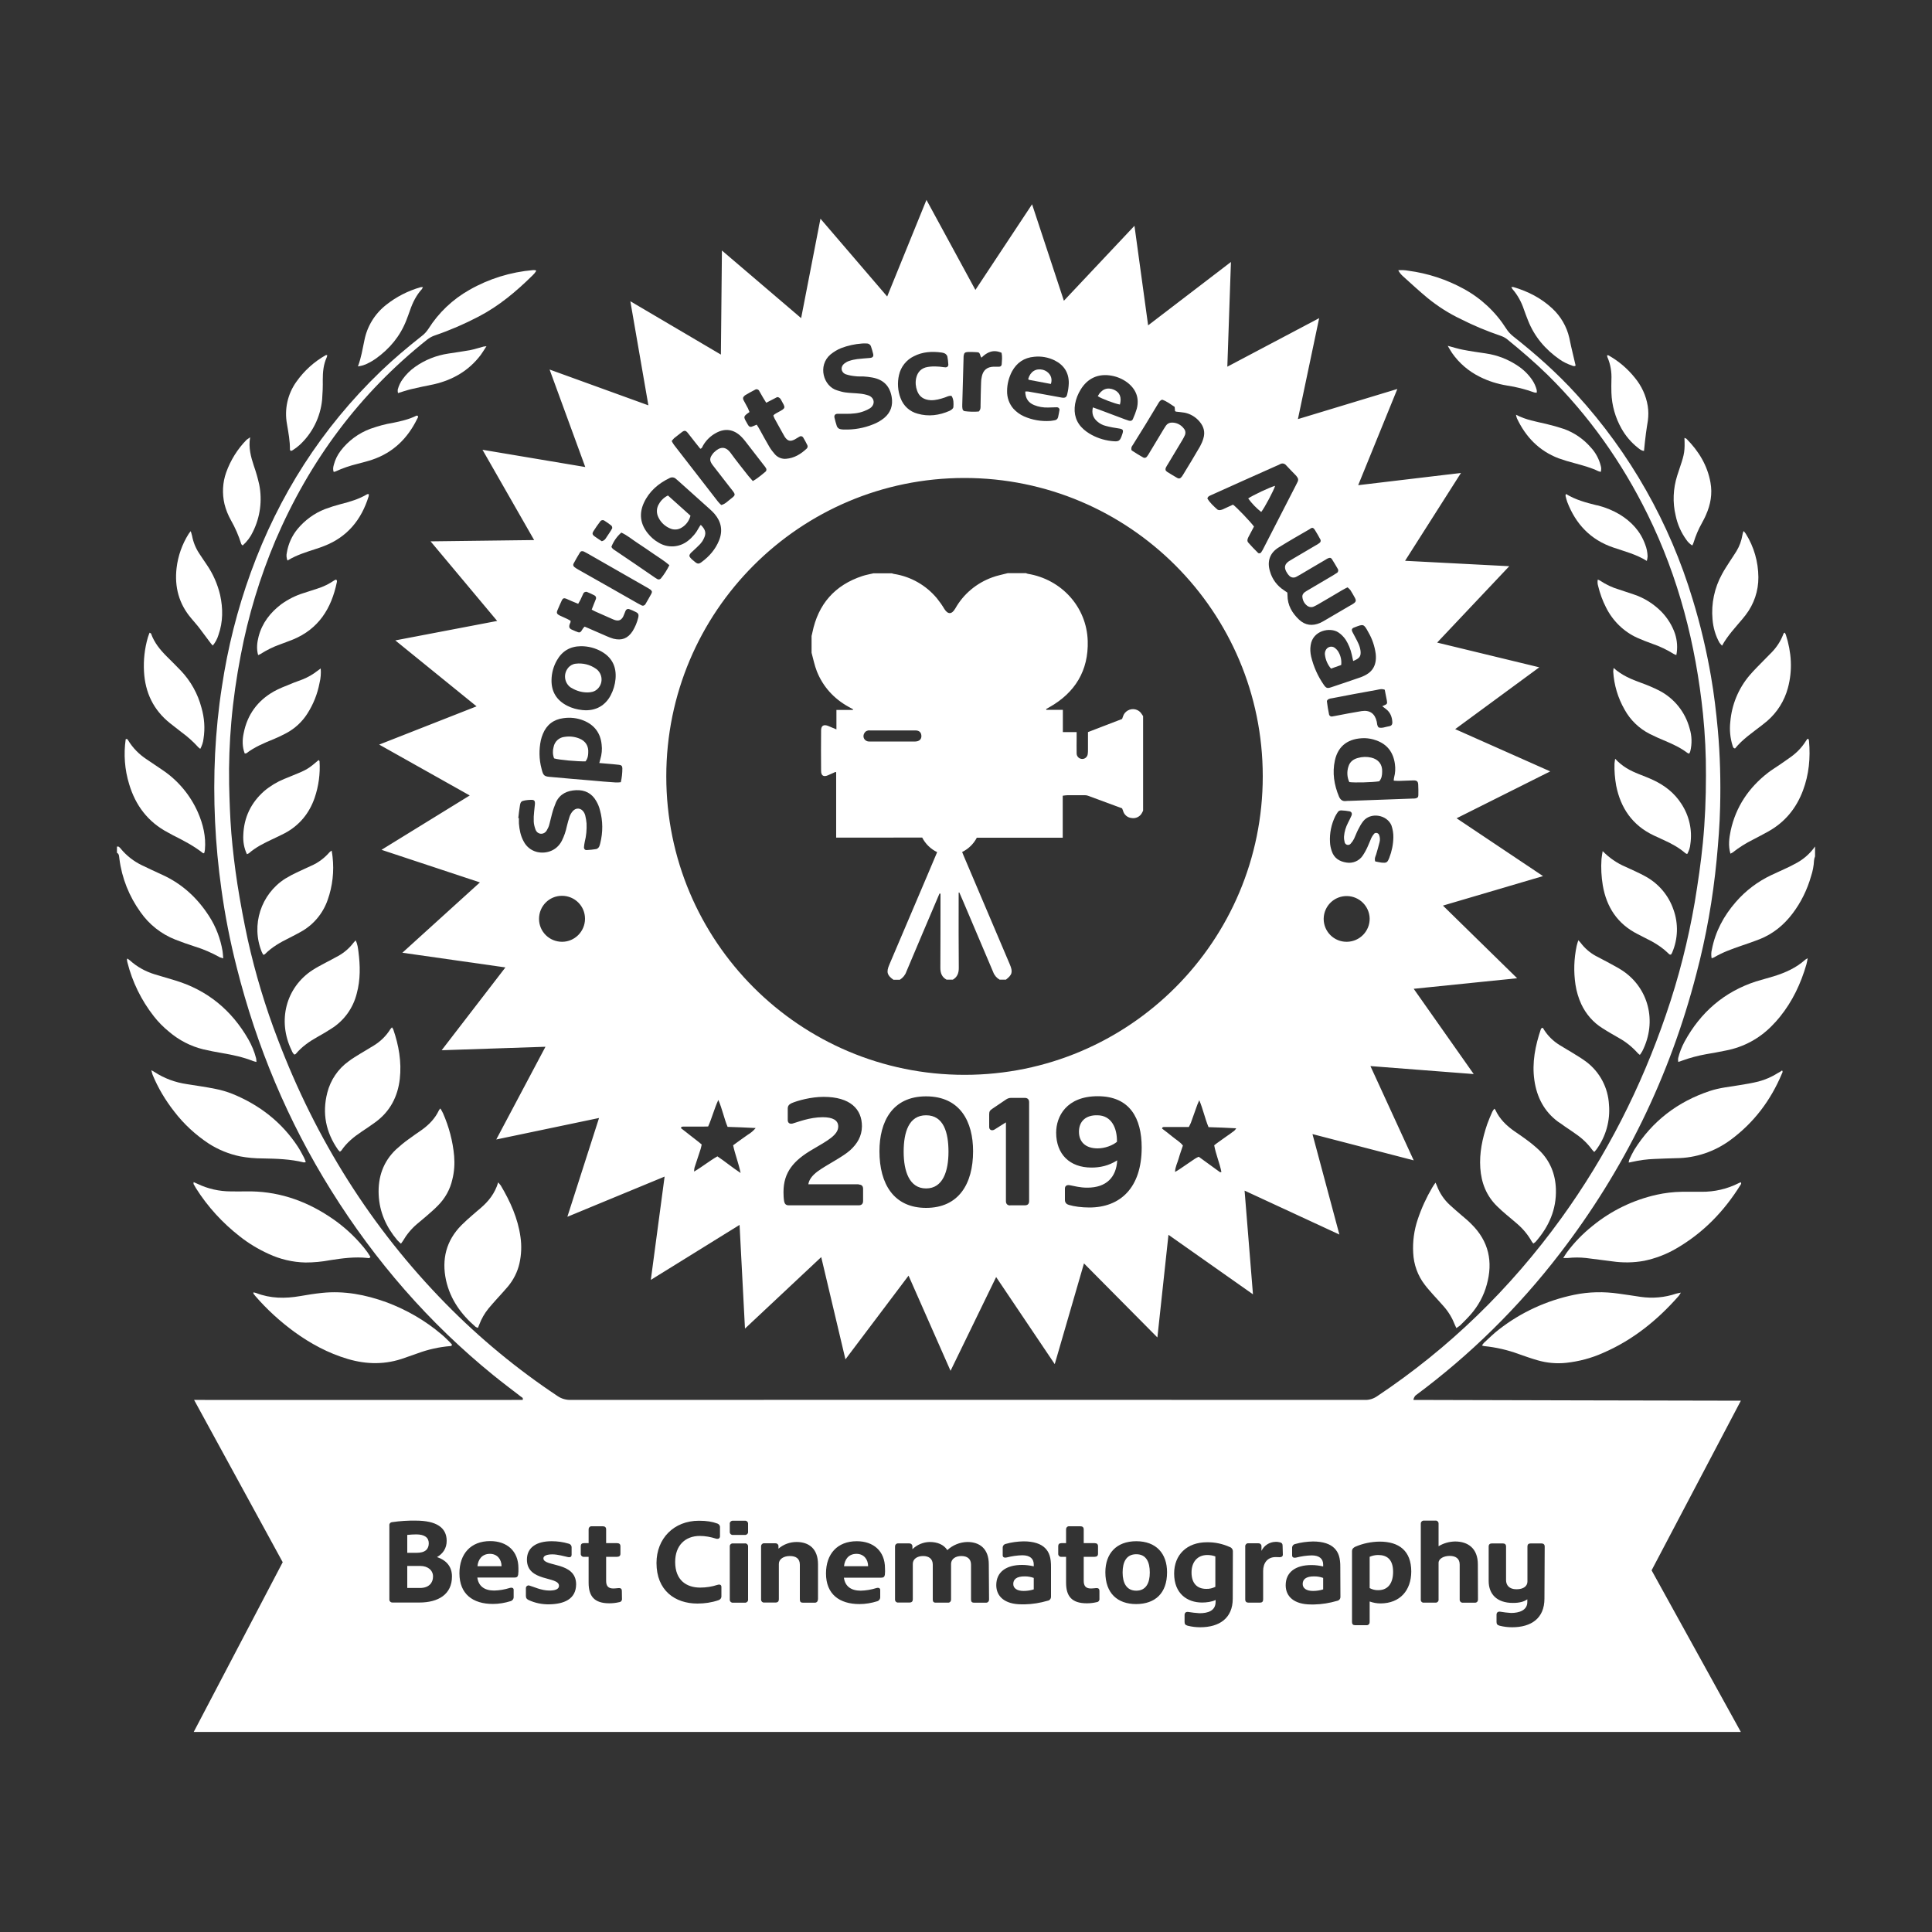<?xml version="1.0" encoding="utf-8"?>
<!-- Generator: Adobe Illustrator 26.0.1, SVG Export Plug-In . SVG Version: 6.00 Build 0)  -->
<svg version="1.1" id="a19165cb-1815-4e27-89c3-a65c2a71b55e"
	 xmlns="http://www.w3.org/2000/svg" xmlns:xlink="http://www.w3.org/1999/xlink" x="0px" y="0px" viewBox="0 0 1500 1500"
	 style="enable-background:new 0 0 1500 1500;" xml:space="preserve">
<rect x="0" y="0" width="1500" height="1500" fill="#333333" stroke="none"/>
<style type="text/css">
	.st0{fill:#FFFFFF;}
</style>
<g id="Artwork_7_00000150069591843311104040000015770209701222452151_">
	<path class="st0" d="M1097.6,1086.9c-0.6,0,0.5-2.8,1.6-3.6c42.2-31.3,79.8-68.3,111.8-110c50.1-65.1,85.4-137.5,106-217
		c7.7-29.1,12.9-58.7,15.8-88.7c1.3-13.7,2.4-27.4,2.7-41.2c0.5-20,0-40-1.8-59.9c-1.3-13.9-2.9-27.7-5.3-41.4
		c-3.5-20.2-8.2-40.1-14.2-59.7c-17.8-59.2-48.6-113.7-90.3-159.3c-15-16.5-31.6-31.2-49.1-45c-2.1-1.7-4-3.7-5.4-6
		c-8.2-12.9-19.5-23.5-32.9-30.8c-13.3-7.3-27.9-12.1-43-14.1c-2.6-0.5-5.3-0.6-7.9-0.4c0.9,1.8,2.2,3.4,3.8,4.8
		c6.3,5.7,12.5,11.4,19,16.8c8,6.5,16.6,12,25.9,16.4c9.8,5,20,9.2,30.5,12.8c1.8,0.6,3.5,1.4,5.1,2.6c10.9,8.9,21.6,18,31.7,27.9
		c32.1,31.6,57.7,67.9,77.6,108.3c24.1,48.9,37.4,100.9,43,154.9c1.6,15.9,2.4,31.9,2.3,47.9c0,17.5-0.7,34.9-2.4,52.2
		c-1.5,15.4-3.8,30.8-6.3,46.1c-5.1,29.6-12.5,58.8-22.3,87.2c-19.4,56.7-46.2,109.5-81.3,158.1c-39.5,54.6-87,100.9-143.1,138.3
		c-2.8,1.9-6,2.9-9.4,2.8c-205.7-0.1-411.3-0.1-617,0c-3.5,0-6.9-1-9.8-3c-31.3-20.8-60.4-44.8-86.8-71.7
		c-58-59.1-100.9-127.7-130.3-205c-9.7-25.2-17.5-51.1-23.4-77.5c-3.1-14.4-5.8-28.8-8.1-43.4c-2-13.1-3.6-26.3-4.7-39.5
		c-1-12.6-1.4-25.2-1.7-37.9c-0.3-16.2,0.3-32.3,1.7-48.4c1.5-17.4,4-34.6,7.3-51.7c5.8-30.7,14.9-60.6,27-89.3
		c26.4-61.6,65.1-113.9,117.6-155.7c1.9-1.5,4-2.7,6.2-3.4c11.7-4,23-8.9,33.9-14.6c15.8-8.2,29.2-19.5,41.8-31.9
		c1.1-1,2.1-2.2,2.9-3.5c-0.3-0.4-0.4-0.6-0.5-0.6c-0.6-0.1-1.3-0.1-1.9-0.1c-17.4,1.5-34.3,6.7-49.5,15.4
		c-12.9,7.3-23.8,17.6-31.7,30.1c-1.5,2.3-3.3,4.3-5.5,5.9c-10.9,8.6-21.5,17.5-31.6,27.2c-45.9,44.2-79.2,96.4-100.9,156.2
		c-10.4,28.7-17.9,58.4-22.4,88.6c-2.7,17.2-4.4,34.6-5.3,52c-1.7,35.2,0,70.4,4.9,105.3c2.8,20.4,6.8,40.7,11.9,60.7
		c15.5,61.5,39.7,119.4,73.4,173.3c34.1,54.6,75.7,102.6,125.7,143.2c7.1,5.8,14.4,11.2,21.6,16.8c0.6,0.5,1.9,0.7,1.3,2.5
		c-4.8,0.1-255.1,0-255.1,0l68.8,126l-69.1,131.8h1201.2l-69.3-125.5l69.3-131.7C1351.6,1087.6,1099.3,1086.9,1097.6,1086.9z
		 M325.6,1244.2h-20.8c-1.2,0.1-2.3-0.7-2.5-2c0-0.2,0-0.3,0-0.5v-57.4c-0.2-1.2,0.7-2.3,1.9-2.5c0.1,0,0.1,0,0.2,0
		c6.1-0.9,12.2-1.3,18.3-1.2c16.1,0,24.1,5.4,24.1,15.7c0,5.8-2.9,10-7.5,12.6c7.6,2.6,11.6,7.7,11.6,15
		C351,1237.8,340.3,1244.2,325.6,1244.2z M402.3,1222.6c-0.3,1.6-1.1,2.2-2.8,2.2h-28.9c0.9,6.6,5.4,10.1,13.1,10.1
		c4.1-0.1,8.1-0.8,12-2c2.3-0.7,3.2,0.4,3.1,1.6v5.3c0.1,1.5-0.9,2.9-2.3,3.3c-4.5,1.4-9.1,2.2-13.8,2.2c-15.5,0-26-7.6-26-23.8
		c0-15,8.7-25,23.9-25c13,0,21.9,7.7,21.9,21C402.6,1219.2,402.5,1220.8,402.3,1222.6z M426.4,1245.6c-5.5,0.1-10.9-1-15.9-3.3
		c-1.4-0.7-2.2-1.4-2.2-3.3v-5.9c-0.1-1.1,0.8-2.1,2-2.2c0.3,0,0.6,0,0.9,0.2c2.8,0.7,9,3.8,15.3,3.8c4.2,0,7.5-0.9,7.5-3.7
		c0-7.6-24.9-2.8-24.9-20.3c0-9.6,7.6-14.3,19.2-14.3c4.5,0,8.9,0.6,13.2,1.9c1.4,0.3,2.4,1.6,2.3,3.1v5.5c0,1.2-0.6,2.3-2.9,1.8
		c-2.8-0.6-7.8-2.1-12-2.1c-3.9,0-7,0.9-7,3.1c0,6.8,25.4,2.3,25.4,20.2C447.2,1241.8,437.6,1245.4,426.4,1245.6L426.4,1245.6z
		 M482.9,1241.2c0.2,1.3-0.7,2.5-2,2.7h-0.1c-2.5,0.6-5.1,0.9-7.7,0.9c-11.7,0-16.1-5.5-16.1-16v-20.1h-3.6
		c-1.2,0.2-2.3-0.7-2.5-1.9c0-0.2,0-0.4,0-0.5v-5.8c0-1.6,0.8-2.4,2.5-2.4h3.6v-10.6c-0.1-1.3,0.8-2.4,2-2.5c0.2,0,0.4,0,0.5,0h8.5
		c1.7,0,2.6,0.8,2.6,2.5v10.6h8.5c1.7,0,2.6,0.8,2.6,2.4v5.8c0,1.6-0.9,2.4-2.6,2.4h-8.5v18.6c0,3.7,1.3,6,5.6,6
		c1.1,0,2.8-0.2,3.9-0.3c2.2-0.2,2.7,0.9,2.7,2.2L482.9,1241.2z M560.1,1239.2c0.1,1.5-0.9,2.8-2.3,3.2c-5.2,1.8-10.8,2.6-16.3,2.6
		c-17.5,0-31.8-10.2-31.8-31.5c0-19,13.5-32.8,32.9-32.8c6.3,0,10.6,0.8,14.1,2.1c1.5,0.4,2.5,1.8,2.3,3.3v6.6
		c0,1.3-0.9,2.5-3.1,1.9c-4.1-1.3-8.3-2.1-12.6-2.1c-11.1,0-19.1,7.2-19.1,20.2c0,14.4,9,19.9,19.4,19.9c4.6,0,9.1-0.7,13.4-2.1
		c2.3-0.7,3.1,0.3,3.1,1.6L560.1,1239.2L560.1,1239.2z M580.8,1241.8c0.2,1.2-0.7,2.3-1.9,2.5c-0.2,0-0.4,0-0.6,0h-9.2
		c-1.2,0.2-2.3-0.7-2.5-1.9c0-0.2,0-0.4,0-0.6v-41c-0.2-1.2,0.7-2.3,1.9-2.5c0.2,0,0.4,0,0.6,0h9.2c1.2-0.2,2.3,0.7,2.5,1.9
		c0,0.2,0,0.4,0,0.6V1241.8z M580.8,1189.2c0.2,1.2-0.7,2.3-1.9,2.5c-0.2,0-0.4,0-0.6,0h-9.2c-1.2,0.2-2.3-0.7-2.5-1.9
		c0-0.2,0-0.4,0-0.6v-6c-0.2-1.2,0.7-2.3,1.9-2.5c0.2,0,0.4,0,0.6,0h9.2c1.2-0.2,2.3,0.7,2.5,1.9c0,0.2,0,0.4,0,0.6V1189.2z
		 M635,1241.8c0.1,1.3-0.8,2.4-2,2.5c-0.2,0-0.4,0-0.6,0h-9.1c-1.7,0-2.3-0.8-2.3-2.5v-27c0-4.8-3.1-6.7-7.8-6.7s-8.5,2.3-8.5,6.1
		v27.5c0,1.6-0.8,2.5-2.6,2.5h-8.7c-1.2,0.2-2.3-0.7-2.5-1.9c0-0.2,0-0.4,0-0.6v-41c-0.1-1.2,0.7-2.3,2-2.5c0.2,0,0.3,0,0.5,0h8.5
		c1.2-0.1,2.4,0.7,2.5,2c0,0.2,0,0.3,0,0.5v1.7c3.9-3.4,8.9-5.2,14.1-5.2c9.4,0,16.6,5.1,16.6,17.4v27.2H635z M687,1222.7
		c-0.3,1.6-1.1,2.2-2.8,2.2h-29c0.9,6.6,5.4,10.1,13.1,10.1c4.1-0.1,8.1-0.8,12-2c2.3-0.7,3.2,0.4,3.1,1.6v5.3
		c0.1,1.5-0.9,2.9-2.3,3.3c-4.5,1.4-9.1,2.2-13.8,2.2c-15.5,0-26-7.6-26-23.8c0-15,8.7-25,23.9-25c13,0,21.9,7.7,21.9,21
		C687.2,1219.2,687.2,1220.8,687,1222.7L687,1222.7z M767.9,1241.8c0.1,1.3-0.8,2.4-2,2.5c-0.2,0-0.4,0-0.6,0h-9.1
		c-1.7,0-2.3-0.8-2.3-2.5v-27c0-4.6-3-6.7-7.5-6.7s-7.8,2.2-8,5.9v27.8c0.1,1.3-0.8,2.4-2,2.5c-0.2,0-0.4,0-0.6,0h-9.3
		c-1.7,0-2.3-0.8-2.3-2.5v-27c0-4.5-3-6.7-7.5-6.7c-4.6,0-8,2.3-8,6.1v27.5c0,1.6-0.8,2.5-2.6,2.5h-8.7c-1.2,0.2-2.3-0.7-2.5-1.9
		c0-0.2,0-0.4,0-0.6v-40.9c-0.1-1.2,0.7-2.3,2-2.5c0.2,0,0.3,0,0.5,0h8.5c1.2-0.1,2.3,0.7,2.5,2c0,0.2,0,0.3,0,0.5v2
		c3.6-3.5,8.4-5.5,13.4-5.6c6,0,10.9,2,13.7,6.3c4.2-3.9,9.8-6.2,15.6-6.3c9.4,0,16.6,5.1,16.6,17.4L767.9,1241.8z M816,1239.7
		c0,1.6-1.1,2.9-2.6,3.1c-5.8,1.7-11.8,2.7-17.8,2.8h-2.4c-13.2,0-19.7-6.2-19.7-14.9c0-10.2,7.7-15.7,20-15.7
		c3.1,0,6.1,0.4,9.1,1.1v-1.5c0-4.4-2.9-7.1-8.9-7.1c-4.1,0.1-8.1,0.7-12.1,1.7c-2.3,0.5-3.2-0.5-3.1-1.9v-5.5
		c-0.1-1.5,0.9-2.8,2.3-3.1c4.5-1.3,9.2-1.9,13.9-2c8,0,13.5,2,16.7,5.2s4.7,7.4,4.6,15V1239.7z M853.6,1241.2
		c0.2,1.3-0.7,2.5-2,2.7h-0.1c-2.5,0.6-5.1,0.9-7.7,0.9c-11.7,0-16.1-5.5-16.1-16v-20.1h-3.6c-1.2,0.2-2.3-0.7-2.5-1.9
		c0-0.2,0-0.4,0-0.5v-5.8c0-1.6,0.8-2.4,2.5-2.4h3.6v-10.6c-0.1-1.3,0.8-2.4,2-2.5c0.2,0,0.4,0,0.6,0h8.5c1.7,0,2.6,0.8,2.6,2.5
		v10.6h8.5c1.7,0,2.6,0.8,2.6,2.4v5.8c0,1.6-0.9,2.4-2.6,2.4h-8.5v18.6c0,3.7,1.3,6,5.6,6c1.2,0,2.8-0.2,3.9-0.3
		c2.2-0.2,2.7,0.9,2.7,2.2V1241.2z M882.2,1245.4c-14.6,0-24-8.4-24-24.7c0-14.5,8.5-24.1,24-24.1s23.9,9.6,23.9,24.1
		C906.1,1237.1,896.8,1245.3,882.2,1245.4L882.2,1245.4z M957.1,1241.2c0,15.2-10.4,22.2-25.3,22.2c-3.3,0-6.5-0.4-9.7-1.2
		c-1.8-0.5-2.4-1.3-2.4-2.9v-5.4c0-1.6,0.9-2.6,2.8-2.4c2.9,0.5,5.9,0.8,8.8,1c6.8,0,12.5-2,12.5-8.9v-1.4c-2.9,1.5-7.2,2-10.5,2
		c-11.4,0-21.7-6.8-21.7-22.5c0-14.6,9.9-24.3,25.5-24.3c6.1-0.1,12.1,1.2,17.7,3.7c1.5,0.5,2.5,2,2.4,3.6L957.1,1241.2z
		 M996,1206.9c0,1.7-1.2,2.1-2.5,2.1c-0.6,0-1.8-0.1-3-0.1c-6.8,0-9.8,5-9.8,10.8v22.1c0,1.7-0.8,2.5-2.6,2.5h-8.7
		c-1.7,0-2.6-0.8-2.6-2.5v-41c-0.2-1.2,0.7-2.4,1.9-2.6c0.2,0,0.4,0,0.5,0h7.7c1.3-0.1,2.4,0.8,2.5,2c0,0.2,0,0.4,0,0.6v3.3
		c2-4.2,6.2-6.9,10.8-7c1.2-0.1,2.5,0.1,3.7,0.4c1.2,0.4,1.9,0.9,1.9,2.6L996,1206.9z M1040.7,1239.7c0.1,1.6-1,2.9-2.6,3.2
		c-5.8,1.7-11.8,2.7-17.8,2.8h-2.4c-13.2,0-19.7-6.2-19.7-14.9c0-10.2,7.7-15.7,20-15.7c3.1,0,6.1,0.4,9.1,1.1v-1.5
		c0-4.4-2.9-7.1-8.9-7.1c-4.1,0.1-8.1,0.7-12.1,1.7c-2.3,0.5-3.2-0.5-3.1-1.9v-5.5c-0.1-1.5,0.9-2.8,2.3-3.1c4.5-1.3,9.2-1.9,13.9-2
		c8,0,13.4,2,16.6,5.2s4.7,7.4,4.6,15L1040.7,1239.7z M1071.9,1244.9c-2.9,0-5.7-0.5-8.5-1.5v15.9c0.1,1.3-0.8,2.4-2.1,2.5
		c-0.2,0-0.3,0-0.5,0h-8.7c-1.6,0-2.4-0.8-2.4-2.5v-54.9c0-2,1.2-2.8,2.5-3.5c6-2.6,12.4-3.9,18.9-4c15.1,0,24.6,7.1,24.6,23.3
		C1095.6,1234.8,1087,1244.8,1071.9,1244.9L1071.9,1244.9z M1147.5,1241.8c0.1,1.2-0.7,2.4-2,2.5c-0.2,0-0.3,0-0.5,0h-9.2
		c-1.2,0.2-2.3-0.7-2.5-1.9c0-0.2,0-0.4,0-0.6v-27.1c0-4.8-3.3-6.7-7.8-6.7s-8.6,2.1-8.6,5.4v28.4c0.2,1.2-0.7,2.3-1.9,2.5
		c-0.2,0-0.4,0-0.6,0h-8.8c-1.2,0.2-2.3-0.6-2.5-1.8c0-0.2,0-0.4,0-0.7v-58.7c-0.1-1.2,0.7-2.3,2-2.5c0.2,0,0.3,0,0.5,0h8.8
		c1.2-0.2,2.3,0.7,2.5,1.9c0,0.2,0,0.4,0,0.6v17.4c3.9-2.4,8.3-3.6,12.8-3.7c10,0,17.7,5.3,17.7,17.8L1147.5,1241.8z M1199.1,1241.2
		c0,15.2-10.2,22.2-25.1,22.2c-3.3,0-6.5-0.4-9.7-1.2c-1.8-0.5-2.4-1.3-2.4-2.9v-5.6c0-1.6,0.9-2.6,2.8-2.4c2.8,0.5,5.6,0.8,8.5,1
		c6.2,0,12.6-2,12.6-8.5v-2.1c-2.7,1.9-6.1,2.8-11.2,2.8c-12.6,0-18.8-7-18.8-17v-26.8c0-1.6,0.9-2.4,2.6-2.4h8.3
		c1.7,0,2.6,0.8,2.6,2.4v26.1c0,3.7,2.2,7.1,8.1,7.1s8.5-2.8,8.5-6v-27.2c0-1.6,0.8-2.4,2.6-2.4h8.2c1.6,0,2.6,0.8,2.6,2.4
		L1199.1,1241.2z"/>
	<path class="st0" d="M1251.1,294.9c-0.1,3.3-0.1,6.7,0,10c0.3,9.8,3,19.3,7.8,27.8c3.2,5.7,7.5,10.8,12.7,14.9
		c1.3,1,2.6,2.3,4.8,2.5c0.5-4.8,0.9-9.2,1.5-13.6c0.4-3.3,1-6.6,1.5-9.9c0.5-3.8,0.5-7.7-0.1-11.4c-1.3-8.1-4.8-15.6-10-21.9
		c-5.7-7.1-12.7-13.1-20.7-17.5c-0.2-0.1-0.5,0.1-0.9,0.2c0.1,0.4,0.2,0.9,0.3,1.3C1250.4,282.8,1251.4,288.9,1251.1,294.9z"/>
	<path class="st0" d="M1183.2,240.4c1,2.9,2.1,5.7,3.2,8.5c5,12.6,13.4,22.4,24.4,30.1c3,2.1,6.4,3.7,9.9,4.9
		c0.8,0.3,1.8,0.7,2.6-0.1c-1.2-5-2.4-10-3.5-14.9c-0.5-2.2-0.9-4.4-1.4-6.6c-2-8.8-6.7-16.8-13.3-22.9c-8.6-8-18.8-13.2-30-16.5
		c-0.6-0.1-1.1-0.1-1.7,0c0.3,0.6,0.6,1.2,1,1.7C1178.3,229.1,1181.3,234.6,1183.2,240.4z"/>
	<path class="st0" d="M882.2,1206.7c-7.7,0-10.6,6-10.6,14.2s3.1,14.1,10.6,14.1s10.5-5.9,10.5-14.1S889.9,1206.7,882.2,1206.7z"/>
	<path class="st0" d="M786.7,1229.8c0,3.2,2.7,5.4,8,5.4c2.7,0,5.4-0.4,7.9-1.2v-8.9c-2.2-0.8-4.5-1.2-6.8-1.2
		C789,1223.8,786.7,1226.4,786.7,1229.8z"/>
	<path class="st0" d="M1070,1207.3c-2.3,0-4.5,0.5-6.6,1.4v24.3c2.1,1.1,4.4,1.7,6.7,1.6c7.9,0,11.5-5.9,11.5-14.2
		C1081.6,1210.6,1076.7,1207.3,1070,1207.3z"/>
	<path class="st0" d="M1343.4,560.5c-0.7,6.2-0.1,12.5,1.8,18.5c0.3,0.8,0.4,1.9,1.9,2.1c5.9-7.3,13.8-12.5,21.2-18.3
		c1.2-1,2.5-2,3.7-3c7.8-6.7,13.4-15.6,16.1-25.6c3.8-14,2.8-27.8-1.6-41.5c-0.2-0.5-0.5-1-0.8-1.5c-0.4,0.2-0.6,0.2-0.7,0.3
		c-0.2,0.4-0.5,0.8-0.6,1.3c-2,5.1-5,9.7-8.8,13.6c-2,2.1-4.1,4.1-6,6.1c-3.8,3.9-7.7,7.7-11.2,11.8
		C1349.7,534.5,1344.5,547.2,1343.4,560.5z"/>
	<path class="st0" d="M1372.6,600c-14.9,11.6-24.9,26.4-28.9,44.9c-1.2,5.8-2,11.6-0.2,17.9c0.6-0.3,1.2-0.6,1.7-0.9
		c4.9-3.9,10.2-7.2,15.8-10c4-2.1,7.9-4.1,11.8-6.3c13-7.2,21.8-18,27-31.8c4.7-12.5,5.9-25.4,4.7-38.6c-0.1-0.6-0.3-1.1-0.5-1.6
		c-0.4,0.1-0.7,0-0.7,0.1c-0.5,0.6-1,1.2-1.4,1.9c-2.9,4.6-6.7,8.6-11.1,11.8c-3,2.2-6,4.2-9,6.3S1375.4,597.8,1372.6,600z"/>
	<path class="st0" d="M1335,499c0.6,0.8,1.3,1.6,2,2.3c4.4-8,10.4-14.2,15.9-20.8c0.8-1,1.6-2,2.4-3c6.5-8.4,10-18.8,9.9-29.4
		c-0.1-11.9-3.4-23.5-9.7-33.6c-0.5-0.8-1.1-1.5-1.8-2.2c-0.4,1-0.7,2-0.9,3.1c-0.7,4.4-2.3,8.7-4.6,12.5c-1.6,2.7-3.5,5.3-5.2,8
		c-2,3.2-4.2,6.4-6,9.8c-5.9,10.7-8.5,22.9-7.4,35.1C1330.1,487.2,1331.9,493.5,1335,499z"/>
	<path class="st0" d="M1011.4,1229.8c0,3.2,2.7,5.4,8,5.4c2.7,0,5.4-0.4,7.9-1.2v-8.9c-2.2-0.8-4.5-1.2-6.8-1.2
		C1013.7,1223.8,1011.4,1226.4,1011.4,1229.8z"/>
	<path class="st0" d="M665,1206.4c-6.3,0-9.2,4.5-9.7,9.6H674C674,1210.6,670.6,1206.4,665,1206.4z"/>
	<path class="st0" d="M1309.3,419.1c1.2,1.8,2.7,3.3,4.6,4.4c0.4-0.7,0.7-1.5,1-2.3c1.6-5.2,3.7-10.2,6.4-15
		c1.1-2.1,2.3-4.2,3.2-6.4c3.6-8.1,5.1-16.4,3.5-25.2c-2.4-13.4-9.2-24.4-18.6-33.9c-0.5-0.3-1-0.6-1.6-0.7c0.4,9.7,0,12.5-3.2,21.9
		c-0.8,2.4-1.6,4.9-2.4,7.3c-3.2,10.1-3.7,20.9-1.2,31.2C1302.4,407.1,1305.2,413.5,1309.3,419.1z"/>
	<path class="st0" d="M925.1,1220.9c0,8.2,4.2,12.7,11.4,12.7c2.5,0.1,4.9-0.5,7.1-1.6v-23.6c-2.1-0.8-4.2-1.1-6.4-1.1
		C929.5,1207.4,925.1,1212.9,925.1,1220.9z"/>
	<path class="st0" d="M155,487.9c2.9,3.8,5.7,7.7,8.6,11.5c0.4,0.6,1,1.1,1.6,1.8c2-2.4,3.5-5.2,4.4-8.2c3.6-10.2,3.6-20.6,1.3-31.1
		c-2-8.4-5.5-16.4-10.4-23.5c-1.9-2.9-4-5.8-5.9-8.8c-2.7-4.1-4.6-8.8-5.5-13.7c-0.2-1-0.6-2-1-3.5c-0.6,0.7-1.2,1.4-1.7,2.2
		c-5,8-8.2,17-9.3,26.4c-1.7,14.7,1.8,27.9,11.5,39.2C150.7,482.8,153,485.2,155,487.9z"/>
	<path class="st0" d="M132,561.5c2.9,2.3,5.8,4.5,8.7,6.8c4.8,3.5,9.2,7.4,13.2,11.8c0.5,0.5,1,0.9,1.6,1.3c1.3-2.4,2.2-5.1,2.5-7.8
		c1.3-8.1,0.7-16.3-1.6-24.2c-2.8-10.7-8.3-20.6-15.9-28.6c-3.6-3.8-7.4-7.5-11.1-11.2c-5.1-5.1-9.6-10.6-12.1-17.6
		c-0.1-0.3-0.7-0.5-1.1-0.8c-0.3,0.5-0.5,1-0.6,1.4c-0.3,0.8-0.5,1.5-0.8,2.3c-2.5,8.6-3.5,17.6-3,26.5
		C112.7,537.7,119.1,551.2,132,561.5z"/>
	<path class="st0" d="M130.3,646.3c1.4,0.8,2.8,1.5,4.2,2.3c8,4,15.9,8.1,23,13.7c0.2,0.1,0.4,0.2,0.6,0.2c0.4-0.3,0.5-0.4,0.6-0.5
		c0.2-0.8,0.3-1.6,0.4-2.3c0.9-10.1-1.4-19.7-5.4-28.9c-5.9-13.4-15.4-24.8-27.6-33c-4.1-2.8-8.2-5.5-12.3-8.3
		c-5.8-3.8-10.7-8.8-14.3-14.7c-0.4-0.7-0.7-1.4-1.9-0.9c-1.7,11.7-0.8,23.7,2.7,35C105.2,625.3,114.9,638.2,130.3,646.3z"/>
	<path class="st0" d="M225.1,349.1c0,0.2,0.3,0.5,0.6,1c0.6-0.1,1.1-0.3,1.6-0.6c1.9-1.2,3.6-2.5,5.3-4c10-9.2,16.2-21.8,17.5-35.3
		c0.4-5.1,0.6-10.2,0.5-15.3c0-6,0.5-11.8,3-17.3c0.2-0.6,0.4-1.2,0.5-1.8c-0.5-0.1-0.9-0.2-1.1-0.1c-9.1,5.1-16.9,12.2-22.9,20.7
		c-6.8,9.5-9.4,21.3-7.3,32.8C223.9,335.8,225.2,342.4,225.1,349.1z"/>
	<path class="st0" d="M136.1,729.5c4.9,1.9,9.9,3.7,14.9,5.3c6.9,2.1,13.5,5,19.8,8.5c0.8,0.3,1.7,0.6,2.5,0.8
		c-0.2-2.2-0.2-3.9-0.5-5.6c-1.6-9.6-5.1-18.9-10.4-27.1c-9.1-14.2-21-25.2-36.4-32.2c-5.4-2.5-10.7-4.9-16-7.5
		c-6.2-3-11.7-7.3-16.1-12.6c-0.5-0.6-1-1.2-1.7-1.7c-0.3-0.2-0.9-0.1-1.4-0.1v4.8c1.9,1,1.6,3,1.9,4.7c1.9,15,7.6,29.2,16.4,41.4
		C115.8,717.8,125.2,725.2,136.1,729.5z"/>
	<path class="st0" d="M179.3,403.9c3.3,5.8,6,12,8,18.4c0.1,0.4,0.6,0.7,1.1,1.2c3.4-3,6.1-6.6,8-10.7c5.6-11.3,7.3-24.1,4.9-36.4
		c-1.1-5-2.5-9.9-4.2-14.7c-2.3-7-4.3-14.1-2.9-22.2c-0.9,0.6-1.8,1.2-2.7,1.9c-7.1,7.2-12.5,15.9-15.9,25.4
		c-2.8,7.9-3.2,16.4-1.3,24.6C175.4,395.8,177.1,400,179.3,403.9z"/>
	<path class="st0" d="M291.7,278.5c10.8-7.7,19-17.5,23.8-29.9c1-2.5,1.9-5.1,2.8-7.6c2.1-6.1,4.9-11.8,9.3-16.6
		c0.3-0.5,0.6-1,0.8-1.5c-0.6,0-1.3,0-1.9,0.1c-9.7,2.8-18.8,7.4-26.7,13.7c-8.8,6.9-14.8,16.7-16.9,27.6c-1.4,6.6-2.4,13.2-5,20.2
		c1.9-0.4,3-0.5,4.1-0.9C285.4,282.4,288.7,280.6,291.7,278.5z"/>
	<path class="st0" d="M380.4,1206.4c-6.3,0-9.2,4.5-9.7,9.6h18.7C389.4,1210.6,386,1206.4,380.4,1206.4z"/>
	<path class="st0" d="M326.3,1215.8h-10.1v17.1h9.9c6.9,0,10.1-4,10.1-8.8C336.3,1219.4,332.4,1215.8,326.3,1215.8z"/>
	<path class="st0" d="M250,1003.8c-5.7,0.6-11.4,1.5-17.1,2.5c-11.6,2-22.9,1.9-34-2.4c-0.7-0.2-1.4-0.4-2.2-0.5
		c0.1,0.7,0.1,0.9,0.1,1c0.5,0.6,1,1.3,1.5,1.9c8.9,10.3,19,19.5,30,27.6c12.8,9.3,26.5,16.7,41.7,21.2c14.9,4.4,29.6,4.5,44.3-0.9
		c3.3-1.2,6.6-2.3,10-3.5c8.1-3,16.6-4.9,25.2-5.6c0.6,0,1.3,0,1.4-1.2c-0.5-0.6-1.1-1.3-1.8-2c-2.1-2-4.1-4.1-6.3-5.9
		c-12.7-10.8-27.3-19.2-42.9-25C283.8,1005.2,267.3,1002,250,1003.8z"/>
	<path class="st0" d="M332.9,1198.2c0-4.4-3.2-6.9-9.8-6.9c-2.3,0-4.6,0.2-6.9,0.4v13.9h7C330.3,1205.7,332.9,1202.6,332.9,1198.2z"
		/>
	<path class="st0" d="M186.4,897.8c5.8,1.1,11.7,1.6,17.6,1.6c10.7,0.2,21.4,0.5,31.9,3.1c0.5,0,1-0.1,1.5-0.3
		c-0.4-1.2-0.9-2.5-1.5-3.7c-1.5-2.8-3-5.7-4.7-8.3c-12.5-19-29.7-32.3-50.7-40.9c-4.3-1.7-8.7-3-13.3-3.9
		c-7.4-1.5-14.8-2.5-22.2-3.7c-8.9-1.3-17.4-4.4-24.9-9.3c-0.6-0.4-1.4-0.8-2.6-1.5c0.3,1.2,0.6,2.4,1,3.6
		c4.2,10.2,9.9,19.7,16.7,28.4c7.5,9.8,16.6,18.2,26.9,25C169.6,892.7,177.8,896,186.4,897.8z"/>
	<path class="st0" d="M186,959.8c6.9,5.5,14.4,10,22.5,13.7c9,4.2,18.8,6.5,28.7,6.7c6.4,0,12.8-0.6,19.1-1.8
		c9.6-1.5,19.3-2.8,29.1-1.7c0.7,0.1,1.6,0.4,2.2-0.9c-1.5-2.5-3.2-4.9-5.1-7.2c-7.6-9.3-16.6-17.4-26.7-24
		c-19.7-13-41.2-20.1-65-19.6c-3.8,0.1-7.7,0-11.5,0c-9,0-17.9-2-26-5.9c-0.8-0.4-1.7-0.7-3-1.3c0,1-0.1,1.3,0,1.5
		c0.6,1.1,1.2,2.2,1.9,3.3C161.3,937,172.8,949.5,186,959.8z"/>
	<path class="st0" d="M131.2,801c7.7,6.6,16.8,11.3,26.6,13.7c4.8,1.1,9.7,2.1,14.6,2.9c8.2,1.4,16.3,3.1,24.1,6.2
		c0.7,0.3,1.5,0.4,2.6,0.7c0-1-0.1-2-0.3-3c-1.3-5.1-3.4-10-6-14.6c-13-22.6-31.7-38.1-56.8-45.7c-5.4-1.6-10.7-3.2-16.1-4.8
		c-7.1-2.2-13.6-5.8-19.1-10.8c-0.6-0.5-1.2-0.9-1.9-1.4c-0.2,0.3-0.3,0.5-0.3,0.6c0,0.8,0.1,1.6,0.3,2.3
		c3.8,15.2,10.8,29.5,20.5,41.9C122.9,793.5,126.9,797.5,131.2,801z"/>
	<path class="st0" d="M1257.5,399.4c-5.1-3-10.6-5.3-16.3-6.8c-0.6-0.2-1.2-0.3-1.9-0.4c-8-2-16-4.1-23.5-8.7
		c-0.2,1-0.4,1.3-0.3,1.6c0.4,1.6,0.8,3.1,1.3,4.6c6.6,17.2,18.1,29.4,35.8,35.4c8.7,3,17.7,5.2,26,10.4c0.3-1.2,0.5-2.3,0.6-3.5
		c-0.1-3.2-0.7-6.3-1.9-9.3C1273.6,412.4,1266.6,405,1257.5,399.4z"/>
	<path class="st0" d="M1235.2,347.5c-5.7-6.6-12.9-11.6-21.1-14.5c-4.5-1.5-9.1-2.8-13.8-3.9c-7.6-1.8-15.4-3-23.3-7.1
		c0.2,0.9,0.4,1.8,0.7,2.7c6.8,14.5,17.2,25.3,32.3,31.1c4.2,1.5,8.5,2.8,12.8,3.9c6.2,1.7,12.3,3.3,18.1,6.1
		c0.6,0.2,1.3,0.4,1.9,0.6c0.5-1.6,0.5-3.3,0-4.8C1241.5,356.4,1238.9,351.5,1235.2,347.5z"/>
	<path class="st0" d="M1290.1,475.1c-6.1-6.2-13.5-10.9-21.7-13.6c-3.8-1.3-7.6-2.5-11.4-3.8c-5.2-1.5-10.2-3.9-14.7-6.9
		c-0.6-0.3-1.2-0.6-1.8-0.8c-0.3,1.7-0.2,3.4,0.3,5c1.4,5.8,3.4,11.3,6.1,16.6c5.2,10.4,13.7,18.8,24.3,23.6
		c3.8,1.7,7.7,3.2,11.6,4.6c5.9,2,11.5,4.7,16.8,8c0.6,0.3,1.3,0.6,1.9,0.8c1.1-5.5,0.7-11.2-1-16.5
		C1298.4,485.9,1294.8,480,1290.1,475.1z"/>
	<path class="st0" d="M1189.6,295c-3-4.4-6.8-8.1-11.2-11c-7.4-5-15.9-8.3-24.8-9.6c-6-0.9-12-1.7-18-2.9c-3.6-0.7-7-1.8-11.6-3
		c1.4,2.3,2.3,4,3.4,5.6c5.5,7.9,12.9,14.2,21.6,18.5c6.6,3.3,13.6,5.5,20.9,6.7c7.3,1.1,14.4,2.9,21.3,5.4c0.6,0.1,1.3,0.2,1.9,0.2
		c0.1-0.7,0.1-1.4,0-2.1C1192.4,300,1191.2,297.4,1189.6,295z"/>
	<path class="st0" d="M1311.8,565.5c-3.4-12.7-12-23.4-23.7-29.4c-4.6-2.3-9.3-4.3-14.1-6c-7.4-2.7-14.6-5.6-21.2-11.5
		c-0.1,0.9-0.2,1.8-0.3,2.7c0.6,10.4,3.6,20.5,8.8,29.6c4.5,8.2,11.4,14.8,19.7,19c4,2,8.1,3.8,12.2,5.5c5.9,2.5,11.7,5.2,16.8,9.1
		c0.5,0.3,1,0.5,1.5,0.6c0.3-0.5,0.6-1.1,0.8-1.7C1313.8,577.5,1313.6,571.2,1311.8,565.5z"/>
	<path class="st0" d="M1295.3,740.2c0.5,0.5,1,1.3,2.2,0.8c0.3-0.5,0.6-1,0.8-1.5c4.5-10.5,4.9-22.4,1-33.2
		c-3.7-10.9-11.3-20-21.3-25.6c-2.6-1.5-5.4-2.8-8.1-4.1c-2.6-1.2-5.2-2.4-7.8-3.6c-6.7-2.8-12.7-7-17.8-12.2c-0.3,2-0.7,4-0.9,6.1
		c-0.5,6.9-0.1,13.8,1,20.5c2.9,16.9,11.4,29.9,27,37.8c3.7,1.9,7.4,3.8,11.1,5.7C1287.2,733.5,1291.5,736.5,1295.3,740.2z"/>
	<path class="st0" d="M1310,663c1.3-2.4,2.2-5,2.4-7.7c1.6-10.9-0.9-21.9-6.9-31.1c-5.4-8.5-13-14.4-22-18.6
		c-3.6-1.7-7.4-3.1-11.1-4.6c-6.6-2.6-12.8-5.8-18.4-11.9c-0.2,1.9-0.5,2.8-0.5,3.7c-0.2,5.8,0.3,11.5,1.3,17.2
		c3.5,17.5,12.7,30.8,29.1,38.6c2.6,1.2,5.2,2.4,7.8,3.6c6,2.7,11.7,5.8,16.7,10.1C1309,662.8,1309.5,663,1310,663z"/>
	<path class="st0" d="M1150.6,1044.6c0.5,0.2,1,0.4,1.6,0.5c9.2,0.9,18.3,3,27,6.2c4.8,1.7,9.6,3.4,14.5,4.8
		c7.2,2.1,14.8,2.8,22.3,2c9.9-1.1,19.5-3.6,28.6-7.7c23.2-10,42.3-25.5,58.8-44.3c0.6-0.8,1.1-1.7,1.6-2.5
		c-1.7,0.4-2.7,0.5-3.7,0.8c-8.8,3-18.2,3.8-27.4,2.5c-5.7-0.9-11.4-1.7-17-2.5c-11.6-1.7-23.3-1.5-34.8,0.9
		c-21.2,4.4-41.1,13.5-58.2,26.8c-4.2,3.2-7.9,6.9-11.8,10.5C1151.6,1043.2,1151.1,1043.8,1150.6,1044.6z"/>
	<path class="st0" d="M287.6,332.9c-9.2,3.4-17.3,9.4-23.2,17.2c-2.4,3.2-4.2,6.8-5.2,10.7c-0.5,1.8-0.9,3.6-0.1,5.6
		c0.5-0.1,1-0.2,1.5-0.4c5.4-2.5,11-4.4,16.7-5.8c4-1.1,8-2,12-3.4c16-5.5,27.1-16.4,34.5-31.4c0.4-0.8,1.2-1.6,0.5-2.6
		c-0.3,0-0.7-0.2-0.9-0.1c-5.8,2.9-12,4.3-18.3,5.6C299.2,329.2,293.3,330.9,287.6,332.9z"/>
	<path class="st0" d="M1393,671c-2.4,1.3-4.8,2.5-7.3,3.6c-3.5,1.6-7,3.2-10.4,4.8c-10.6,5-20,12.1-27.7,21
		c-9.3,10.7-15.8,22.8-18.5,36.8c-0.6,2.2-0.6,4.5-0.2,6.8c0.7-0.2,1.3-0.4,1.9-0.7c6.6-3.9,13.8-6.5,21.1-9c4.7-1.6,9.4-3.2,14-5
		c10.5-4.1,19-11,25.8-20c6.6-8.7,11.4-18.5,14.4-29c1.3-3.9,2.1-8,2.3-12.2c0.1-1.1,0.4-2.2,0.8-3.2v-7.7
		C1405,663.2,1399.5,667.8,1393,671z"/>
	<path class="st0" d="M1380.5,833c-4.7,3-9.9,5.3-15.3,6.7c-4.8,1.2-9.7,2-14.6,2.8c-7.7,1.3-15.5,2-23,4.5
		c-25,8.3-44.8,23.4-58.8,45.8c-1.4,2.5-2.7,5-3.9,7.7c-0.2,0.7-0.3,1.4-0.4,2.1c1.2-0.2,1.9-0.3,2.6-0.5c5.8-1.3,11.6-2.1,17.6-2.3
		c5.6-0.2,11.2-0.5,16.8-0.6c15.1-0.1,29.8-5.1,42-14.1c18.2-13.4,31.3-30.8,40-51.6c0.3-0.7,0.9-1.4,0.1-2.4
		C1382.6,831.8,1381.6,832.5,1380.5,833z"/>
	<path class="st0" d="M1271.6,817.7c0.5,0.5,1,0.9,1.6,1.3c0.7-0.9,1.3-1.9,1.9-2.9c11.8-23.3,4.6-49.4-15.7-62.7
		c-3.2-2.1-6.6-3.8-10-5.7s-7.1-3.7-10.6-5.6c-4.5-2.5-8.4-5.9-11.5-10c-0.4-0.6-1-1.1-1.9-2.1c-0.6,1.9-1,3.2-1.3,4.5
		c-2.1,9.9-2.4,20-0.9,30c0.8,5.2,2.3,10.3,4.5,15.1c3.6,7.7,9.3,14.3,16.6,18.8c4.2,2.7,8.5,5.1,12.8,7.6
		C1262.5,809,1267.4,813,1271.6,817.7z"/>
	<path class="st0" d="M1134.7,943.5c-3-2.6-6.1-5.2-9-7.9c-4.5-4.1-8-9.3-10.1-15c-0.2-0.6-0.5-1.1-1.1-2.4
		c-1.1,1.7-1.9,2.7-2.5,3.8c-4.6,7.8-8.4,16.1-11.3,24.8c-2.8,8.3-4,17.2-3.5,25.9c0.4,9,3.5,17.7,9,24.8c2,2.7,4.3,5.1,6.5,7.7
		c2.8,3.1,5.6,6.1,8.3,9.2c3.7,4.2,6.6,9.1,8.6,14.3c0.3,0.7,0.6,1.4,1.1,2.4c1-0.6,2-1.3,2.9-2c2.8-2.8,5.7-5.6,8.3-8.6
		c5.8-6.6,10.1-14.5,12.4-23c5-17.9,1.6-33.8-11.9-47.1C1140.1,948,1137.4,945.8,1134.7,943.5z"/>
	<path class="st0" d="M1350.1,918.5c-9,4.6-19,6.9-29.1,6.8c-5.1,0-10.2,0-15.3,0c-6.6,0.1-13.1,0.9-19.5,2.3
		c-18.3,4.1-35.4,12.4-49.9,24.3c-7.4,5.9-14,12.7-19.6,20.2c-0.9,1.2-1.7,2.6-3,4.6c1.8,0,2.8,0.1,3.7,0c4.6-0.5,9.3-0.5,13.9,0
		c6.8,0.8,13.6,1.8,20.4,2.6c8.2,1.2,16.6,1.1,24.8-0.4c8.6-1.8,16.9-4.9,24.5-9.3c21.1-12.1,37.5-29,50.3-49.6
		c0.4-0.6,1-1.3,0.1-2.1C1350.9,918.2,1350.5,918.3,1350.1,918.5z"/>
	<path class="st0" d="M1377.1,758c-4.6,1.4-9.2,2.6-13.8,4c-24.8,8.1-43,24-55.4,46.7c-2.2,4.1-3.9,8.4-5,12.9
		c-0.1,1-0.1,1.9,0.1,2.9c1.4-0.5,2.5-0.8,3.5-1.2c5.8-2.1,11.9-3.7,18-4.8c5.2-0.9,10.4-1.8,15.6-2.9c13.5-2.6,25.8-9.2,35.4-19
		c2.3-2.3,4.4-4.6,6.4-7.1c9.8-12.1,16.3-25.9,20.6-40.8c0.4-1.4,0.6-2.8,1-4.7c-0.7,0.3-1.3,0.7-1.9,1.1
		C1394.5,751.5,1386.1,755.2,1377.1,758z"/>
	<path class="st0" d="M369.3,1030.2c0.6,0.3,1.1,0.6,1.8,0.7c0.4-1,0.7-1.7,1-2.5c1.7-4.5,4.1-8.7,7.1-12.4c2.2-2.7,4.6-5.3,6.9-7.9
		c2.8-3.1,5.6-6.1,8.3-9.3c4.3-5.2,7.4-11.3,8.9-17.9c1.5-6.7,1.8-13.7,0.8-20.5c-2-14.5-7.9-27.5-15.3-40c-0.6-0.8-1.3-1.6-2-2.4
		c-2.6,8.7-7.6,14.8-13.8,20.1c-2.1,1.8-4.2,3.5-6.2,5.3c-2.9,2.5-5.8,5.1-8.5,7.8c-11.9,12-15.5,26.5-12,42.8
		C349.6,1008.8,358,1020.5,369.3,1030.2z"/>
	<path class="st0" d="M1215.1,874.7c2.8,1.9,5.6,3.7,8.3,5.7c4.9,3.3,9.2,7.4,12.7,12.2c0.5,0.6,1.1,1.3,1.7,1.8
		c0.7-0.8,1.2-1.4,1.7-2c7.3-10,10.8-22.4,9.7-34.8c-0.7-13.1-7.1-25.3-17.6-33.2c-2.8-2.1-5.8-4-8.8-5.8c-3.9-2.5-8-4.7-11.9-7.2
		c-4.9-3-9.1-7.1-12.2-12c-0.4-0.6-0.5-1.6-1.6-1.3c-0.2,0.3-0.6,0.5-0.7,0.7c-4.4,13-7.1,26.2-5.1,40c1.9,13,7.5,24,18.2,32
		C1211.4,872,1213.2,873.3,1215.1,874.7z"/>
	<path class="st0" d="M204.4,741.3c0.6-0.2,1-0.2,1.2-0.4c5.5-5.6,12.1-9.3,19-12.7c3-1.5,6-3.1,8.9-4.7
		c9.8-5.4,17.2-14.2,20.9-24.8c3.8-10.7,5.1-22.2,3.8-33.5c-0.1-1.4-0.4-2.8-0.7-4.8c-0.6,0.4-1.2,0.8-1.7,1.3
		c-3.9,4.5-8.7,8.1-14.2,10.5c-3.3,1.6-6.7,3-10,4.6c-3.5,1.6-6.9,3.4-10.2,5.4c-18.9,12.1-26.6,36-18.2,56.8
		C203.5,739.8,204,740.5,204.4,741.3z"/>
	<path class="st0" d="M263.9,894.2c0.4-0.3,0.8-0.6,1.2-1c4.1-6.1,9.7-10.6,15.7-14.6c3.6-2.4,7.2-4.8,10.6-7.3
		c11.4-8.3,17.4-19.8,19-33.6c1.5-13.3-0.8-26.1-5.1-38.6c-0.3-0.5-0.6-1-1-1.5c-0.4,0.5-0.8,0.9-1.2,1.4
		c-3.2,5.2-7.6,9.5-12.8,12.7c-3.4,2.1-6.9,4.1-10.3,6.2c-3.1,1.9-6.3,3.8-9.2,6c-8.3,5.9-14.2,14.6-16.7,24.5
		c-4.1,16-1.1,30.7,8.3,44.2C262.8,893,263.4,893.7,263.9,894.2z"/>
	<path class="st0" d="M308.4,962.8c0.9,1,1.9,1.9,2.9,2.8c0.5-0.7,1-1.4,1.5-2.1c2.9-5,6.6-9.5,11-13.2c2.3-2,4.7-3.9,7-5.9
		c3.1-2.7,6.3-5.4,9.2-8.4c5.6-5.6,9.5-12.6,11.2-20.3c1.5-5.9,1.9-12,1.4-18.1c-1-11.5-4-22.7-8.6-33.2c-0.5-1.2-1.3-2.4-2.1-3.8
		c-0.4,0.4-0.8,0.9-1.1,1.4c-3,6.4-7.8,11.3-13.4,15.3c-3.4,2.4-6.9,4.7-10.2,7.2c-3.4,2.4-6.6,5.1-9.7,7.9
		c-10,9.5-14.1,21.5-13.5,35.1S299.9,952.7,308.4,962.8z"/>
	<path class="st0" d="M193.2,662.5c5.4-4.7,11.6-7.8,18-10.8c3.3-1.6,6.7-3.1,9.9-4.8c11.4-6.1,19-15.4,23.2-27.5
		c3.1-9.1,4.4-18.7,3.8-28.3c0-0.3-0.5-0.7-0.7-1c-7.9,6.8-9.5,7.7-19.7,11.8c-2.4,1-4.8,1.9-7.1,2.9c-5.6,2.3-10.9,5.5-15.5,9.4
		c-10.2,9-15.7,20.4-16.2,34c-0.3,5.2,0.6,10.3,2.8,15C192.2,663,192.7,662.8,193.2,662.5z"/>
	<path class="st0" d="M200.8,494.1c-1.2,4.7-1.8,9.4-0.4,14.5c0.6-0.2,1.2-0.5,1.8-0.8c4.7-3,9.7-5.5,15-7.4
		c3.4-1.3,6.9-2.5,10.3-3.9c19.9-8.2,29.8-24.1,34-44.4c0.1-0.7,0.4-1.5-0.6-2.1c-0.4,0.1-0.8,0.3-1.2,0.5c-4.1,2.8-8.5,5-13.3,6.5
		c-3.5,1.2-7,2.2-10.5,3.4c-6.3,1.9-12.2,4.9-17.5,8.7C209.8,475.6,203.5,483.8,200.8,494.1z"/>
	<path class="st0" d="M228.6,818.8c0.5-0.3,0.9-0.3,1.1-0.6c4.7-5.6,10.6-9.7,16.9-13.2c3.6-2,7.2-4.1,10.7-6.4
		c9.9-6.2,16.9-16,19.7-27.3c2.9-10.7,2.7-21.5,1.3-32.4c-0.4-2.8-0.6-5.7-2.2-8.8c-0.8,0.9-1.2,1.3-1.6,1.8
		c-3.2,4.2-7.2,7.7-11.9,10.3c-3.3,1.9-6.8,3.6-10.1,5.4c-3.3,1.8-6.5,3.4-9.6,5.4c-21.1,13.6-27.6,39.7-16.5,62.5
		C226.9,816.7,227.5,818,228.6,818.8z"/>
	<path class="st0" d="M231.1,410.6c-4.4,5.3-7.3,11.7-8.4,18.5c-0.5,2-0.3,4.2,0.5,6.1c7-4.3,14.4-6.5,21.7-8.9
		c2.3-0.7,4.5-1.5,6.8-2.4c18-7,28.9-20.4,34.5-38.5c0.1-0.6,0.2-1.2,0.1-1.8c-0.6,0.1-0.9,0-1.2,0.1c-6.4,3.8-13.4,5.9-20.6,7.7
		c-4.2,1.1-8.3,2.4-12.3,3.9C244,398.5,236.7,403.9,231.1,410.6z"/>
	<path class="st0" d="M190,585c0.6-0.1,1,0,1.2-0.1c6.4-4.9,13.8-8,21.2-11c3.4-1.4,6.7-3,9.9-4.7c6.7-3.6,12.3-8.8,16.3-15.1
		c4.7-7.3,7.9-15.4,9.5-23.9c0.9-3.6,1.2-7.4,0.9-11.2c-1.2,0.9-1.9,1.3-2.5,1.8c-3.5,2.8-7.4,5-11.6,6.7c-2.9,1.2-6,2.1-8.9,3.4
		c-4.6,1.9-9.3,3.6-13.5,6c-12.6,7.2-20.5,18-23.3,32.3C188.1,574.3,188,579.8,190,585z"/>
	<path class="st0" d="M336.7,298.4c14.9-3.4,27.3-10.6,36.6-22.9c1.4-1.9,2.6-4,4.4-6.7c-1.4,0.2-1.9,0.2-2.3,0.3
		c-3.5,0.9-7,2.1-10.6,2.8c-5.5,1-11,1.7-16.6,2.6c-9.4,1.4-18.3,4.9-26,10.4c-3.7,2.6-6.9,5.8-9.5,9.4c-1.8,2.4-3.1,5.2-3.9,8.2
		c-0.1,0.9,0,1.8,0.2,2.7c3.5-1.1,6.7-2.2,10-3C324.8,300.8,330.8,299.6,336.7,298.4z"/>
	<path class="st0" d="M1169.7,943.2c2.8,2.4,5.7,4.7,8.4,7.1c4.5,3.9,8.3,8.5,11.2,13.7c0.4,0.5,0.8,1.1,1.2,1.5
		c0.6-0.4,1.1-0.8,1.7-1.3c10.3-11.7,16.3-25.1,15.8-41c-0.4-11.7-4.5-21.9-12.9-30.1c-3.3-3.1-6.7-5.9-10.3-8.5
		c-2.9-2.2-6-4.2-9-6.3c-6.3-4.4-11.6-9.6-14.8-16.6c-0.2-0.3-0.5-0.6-0.8-0.9c-0.6,0.7-1.1,1.5-1.6,2.4c-1.4,3.2-2.8,6.4-4,9.8
		c-3.7,11-6.1,22.2-5.3,33.9c0.8,11.4,4.7,21.5,13,29.6C1164.6,938.8,1167.1,941,1169.7,943.2z"/>
	<path class="st0" d="M979.2,397.5c2.6-3.2,9.9-17,10.8-20.3c-3.5,0.8-17.8,7.5-20.9,9.8C972,391,975.4,394.5,979.2,397.5z"/>
	<path class="st0" d="M864.9,302.6c-5.1-2.2-9.7-0.5-12.6,5c3,2,13.2,5.8,17.2,6.5C871,308.5,869.4,304.6,864.9,302.6z"/>
	<path class="st0" d="M443.9,534.2c3.7,2.2,7.8,3.4,12.1,3.4c2.6,0,5.4-0.4,7.7-2.5c4.2-3.8,4.5-10.3,0.6-14.5
		c-0.4-0.5-0.9-0.9-1.5-1.3c-4.6-3.3-10.3-4.7-15.9-4c-2.4,0.3-4.6,1.6-6,3.5c-3.5,4.5-2.8,11,1.7,14.6
		C443.1,533.8,443.5,534,443.9,534.2z"/>
	<path class="st0" d="M798.9,294.9c5.6,1.1,11.2,2.1,17,3.2c1.9-5.7-2-9.9-6.2-11c-5.4-1.3-9.7,1.3-11.4,7.1
		C798.5,294.5,798.7,294.9,798.9,294.9z"/>
	<path class="st0" d="M520.1,410.2c3,1.4,6.4,1.2,9.2-0.6c3.4-2,5.8-5.4,6.8-9.2c-5.8-5.2-11.6-10.4-17.5-15.7
		c-2.9,1.4-5.4,3.7-7,6.6c-2,3.2-2.1,7.2-0.3,10.6C513.1,405.6,516.3,408.6,520.1,410.2z"/>
	<path class="st0" d="M449.6,573.3c-3.6-1.4-7.5-1.8-11.2-1.2c-4.3,0.4-7.8,3.6-8.6,7.9c-0.8,2.9-0.7,6,0.4,8.8
		c3.6,1.2,18.6,2.5,24.4,2.3c1.7-2.1,2-4.3,2.1-6.5C457.1,579.2,454.7,575.3,449.6,573.3z"/>
	<path class="st0" d="M1064.6,588.2c-3.4-0.8-7-0.7-10.4,0.3c-3.4,0.9-6.1,2.9-7.2,6.4c-1.4,4-1.2,8.5,0.6,12.3
		c4.4,0.6,17.9,0.2,23.2-0.6c1.9-2.1,2.3-4.7,2.3-7.4C1073.4,593.5,1070.2,589.5,1064.6,588.2z"/>
	<path class="st0" d="M454.4,362.6l-79.8-13.4l40.1,70.1l-80.4,1l51.7,61.8l-79.1,15.1l63.1,51.2l-75.6,29.7l70.3,39.5l-68.5,42.2
		l76.4,25.3l-60.2,54.6l80,11.4l-49.5,64.3l80.6-2.7l-38.2,72l79.8-16.7l-24.6,76.7l75.5-31.2l-10.7,80.2l68.9-42.7l4.2,80.5
		l59.2-55.5l18.8,79.4l49-65l32.6,73.9l35.4-72.8l45.5,67.6l22.7-78.2l57,57.5l8.6-79.7l65.6,46.2l-6.5-80.5l73.6,34.1l-20.9-78
		l78.6,20.4l-33.6-73.2l80.2,6.2l-46.6-66.2l80.3-8.2l-57.6-56.4l77.7-22.9l-67.1-44.9l72.7-36.4l-73.8-32.8l65.3-48l-79.3-19.2
		l56-59.3l-80.9-4.2l43.4-68.2l-79.8,9.5l30.4-74.7l-77.2,23.4l16.5-78.4l-71.3,37.7l2.8-81.3l-64.3,49.2l-10.6-77.3L826,233.5
		l-24.7-74.9l-44,66.5l-38-69.9l-30.5,75L637,169.8l-15,77.2l-61.5-52.5l-0.8,80.8l-70.3-41.4l14,80.8l-76.7-27.8L454.4,362.6z
		 M432.3,512.8c4.1-7.3,10.3-11,18.8-11.1c5.6,0,11.1,1.4,16,4.2c8.2,4.7,11.6,11.9,10.8,21.2c-0.4,4.5-1.7,8.8-3.8,12.8
		c-3.9,7.4-11.2,12.5-21.9,11.4c-4.1-0.4-8.2-1.5-11.9-3.4c-8.1-4.2-12.3-10.8-12.1-20.1C428.3,522.5,429.7,517.4,432.3,512.8z
		 M436.4,731.2c-9.9,0-17.9-7.9-17.9-17.8c0-9.9,7.9-17.9,17.8-17.9s17.9,7.9,17.9,17.8c0,0.1,0,0.2,0,0.2
		C454.1,723.2,446.2,731.2,436.4,731.2z M466,654.8c-0.2,0.9-0.5,1.9-0.9,2.7c-0.5,0.8-1.2,1.4-2.1,1.7c-2.5,0.4-5.1,0.7-7.6,0.8
		c-1,0.1-1.9-0.7-2-1.8c0-0.1,0-0.3,0-0.4c0.1-1.4,0.3-2.8,0.6-4.2c1.2-4.7,1.6-9.5,1.4-14.3c-0.2-2.1-0.5-4.1-1-6.1
		c-0.2-0.9-0.6-1.8-1.1-2.6c-2.2-3.5-6.2-3.8-8.8-0.6c-1,1.2-1.8,2.6-2.3,4.1c-0.8,2.4-1.5,4.9-2.1,7.4c-0.8,3.9-2.1,7.7-3.9,11.3
		c-4.5,8.7-13.7,10.3-19.9,8.5c-4.2-1.2-7.7-4.1-9.7-8c-2.4-4.3-3.3-9-3.7-13.8c-0.1-1.4,0-2.9,0-4.3h-0.5c0.4-3.3,0.7-6.7,1.3-10
		c0.5-2.8,1.2-3.3,4.1-3.8c1.4-0.2,2.9-0.4,4.3-0.4c2.7-0.1,3.4,0.6,3.2,3.5c-0.1,1.9-0.5,3.8-0.6,5.7c-0.3,2.5-0.4,5.1-0.3,7.7
		c0.1,2.2,0.7,4.4,1.5,6.5c1.7,3.7,6.2,4,8.5,0.5c0.9-1.5,1.7-3.1,2.1-4.8c0.8-2.7,1.3-5.6,2.1-8.3c0.8-3.1,1.9-6.1,3.1-9
		c3.1-6.5,8.8-9,15.6-9.3s12.2,2.4,15.6,8.4c1.3,2.2,2.3,4.6,2.9,7.1C468.1,637.2,468.2,646.2,466,654.8L466,654.8z M482,607.3
		c-1.3,0.2-2.6,0.2-3.9,0.2c-6.2-0.4-12.4-0.9-18.6-1.5c-10-0.8-20-1.7-30-2.6l-1-0.1c-6.1-0.4-6.7-0.8-8.1-6.7
		c-1.9-7.1-2-14.6-0.5-21.8c0.4-1.7,0.9-3.4,1.6-5c2.9-7.1,8.3-11.2,15.8-12.2c5.4-0.8,10.9-0.2,16,1.9c8.2,3.4,12.9,9.6,13.8,18.5
		c0.5,3.8,0.1,7.7-1,11.4c-0.2,0.7-0.4,1.5-0.8,3l5.8,0.5c3.2,0.3,6.4,0.5,9.5,0.9c1.9,0.2,2.6,1,2.6,2.8
		C483.2,600.3,482.8,603.8,482,607.3L482,607.3z M495.5,479.6c-0.9,3.7-2.4,7.3-4.4,10.5c-3.7,5.6-8.3,7.4-14.8,5.8
		c-1.7-0.5-3.3-1.1-4.9-1.8c-4.7-2-9.4-4.1-14-6.1c-1.1-0.5-2.3-1-3.5-1.5c-0.4,0.4-0.8,0.8-1.1,1.2c-2.4,3.9-2.4,3.9-6.2,2.3
		c-0.3-0.1-0.6-0.3-0.9-0.4c-3.3-1.3-4.9-2-2.8-6.4c0.1-0.4,0.1-0.8,0.1-1.2c-0.9-0.5-1.8-1.1-2.7-1.5c-1.9-0.9-3.8-1.7-5.7-2.6
		c-2.2-1.1-2.7-2-1.8-4.1c1.1-2.7,2.3-5.3,3.5-7.9c0.7-1.4,1.7-1.7,3.2-1.1s3.2,1.4,4.8,2.1c1.5,0.6,2.9,1.2,4.6,1.9
		c0.6-1.1,1.2-2,1.7-3c0.8-1.6,1.4-3.2,2.2-4.8c0.4-1.2,1.8-1.8,3-1.4c0.1,0,0.1,0,0.2,0.1c1.9,0.8,3.8,1.6,5.6,2.6
		c1,0.5,1.5,1.8,1,2.8v0.1c-0.5,1.4-1.1,2.7-1.6,4s-1,2.6-1.6,4.1c1.1,0.6,2.1,1.2,3.1,1.6c4.1,1.8,8.2,3.6,12.2,5.4
		c0.9,0.4,1.8,0.8,2.7,1.1c3,0.9,4.9,0.1,6.4-2.6c0.7-1.4,1.2-3,1.8-4.4c0.4-1.2,1.6-1.9,2.8-1.5c0.1,0,0.2,0.1,0.3,0.1
		c1.5,0.5,3,1.2,4.4,1.9C495.7,476.1,496.1,477,495.5,479.6L495.5,479.6z M1045.6,731.2c-9.8,0.1-17.8-7.8-17.9-17.6
		c0-0.1,0-0.3,0-0.4c0.2-9.9,8.3-17.7,18.2-17.5c9.5,0.2,17.2,7.8,17.5,17.3c0.2,9.9-7.7,18-17.5,18.2
		C1045.7,731.2,1045.7,731.2,1045.6,731.2L1045.6,731.2z M1081.8,650.2c-0.1,5.4-1.2,10.8-3.2,15.9c-1.5,3.7-2.1,4-6.2,3.6
		c-1.6-0.2-3.1-0.6-4.7-0.9c-0.7-2.4,0.2-3.8,0.7-5.3c0.9-3.2,1.9-6.4,2.7-9.7c0.5-1.9,0.3-3.9-0.4-5.6c-0.4-1.2-1.8-1.8-3-1.4
		c-0.4,0.1-0.7,0.3-0.9,0.6c-0.8,0.9-1.5,2-2.1,3.2c-1,2.2-1.8,4.5-2.8,6.6c-1.1,2.5-2.4,4.9-3.9,7.1c-2.7,4.1-7.7,6.2-12.5,5.4
		c-5.5-0.8-9.7-3.4-11.5-8.8c-0.8-2.3-1.3-4.6-1.4-7c-0.4-6.9,1-13.8,4-20c0.6-1.1,1.2-2.2,2-3.3c0.6-1,1.7-1.5,2.9-1.4
		c2.1,0.1,4.1,0.3,6.2,0.7c1.6,0.3,2.3,1.7,1.6,3.3c-0.8,1.9-1.8,3.8-2.7,5.6c-1.7,3.3-2.8,6.8-3.1,10.5c-0.1,1.6,0.1,3.2,0.5,4.7
		c0.4,1.4,1.8,2.3,3.3,1.9c0.5-0.1,1-0.4,1.3-0.8c1.1-1.2,2-2.5,2.7-3.9c1.1-2.3,1.9-4.7,3.1-7c1.1-2.3,2.4-4.5,3.9-6.5
		c5.7-7.3,18.4-5.3,22,3.1C1081.3,643.8,1081.9,647,1081.8,650.2L1081.8,650.2z M1082.4,603.5c-0.2,0.9-0.3,1.7-0.3,2.6
		c1.4,0.1,2.6,0.2,3.9,0.2c3.8-0.1,7.7-0.3,11.5-0.4c2.6,0,3.5,0.8,3.6,3.4s0.2,5.4,0.1,8.1c0,1.6-0.8,2.2-2.4,2.5
		c-0.6,0.1-1.3,0.1-1.9,0.1l-49.3,1.8c-0.8,0-1.6,0-2.4,0.1c-2.8,0.4-4.5-0.9-5.6-3.4c-3.8-9.1-5.3-18.5-3.2-28.1
		c2.6-11.8,10.9-17.3,23.1-17.3c3,0.1,6,0.6,8.9,1.7c8.7,3,13.4,9.4,14.6,18.4C1083.5,596.7,1083.3,600.2,1082.4,603.5L1082.4,603.5
		z M1075.1,535.5c0.6,2.8,1.1,5.4,1.6,8.1c0.5,2.8,0.4,3-2.4,4.2c-0.3,0.1-0.6,0.3-1.1,0.5c1.1,0.8,2.1,1.6,3,2.3
		c3.2,2.5,4.6,6,4.8,10c0.1,2-0.7,3-2.7,3.3c-2.6,0.4-5.2,1.7-7.9,0.9c-1.3-1.3-1.2-3-1.5-4.5c-1.4-6.3-5.4-9.2-11.8-8.2
		c-6.8,1.1-13.5,2.4-20.2,3.7c-0.9,0.2-1.9,0.3-2.8,0.5c-1,0.1-1.9-0.5-2.2-1.5c-0.7-3.4-1.3-6.9-1.7-10.3c-0.1-0.5,0.7-1.4,1.3-1.7
		c0.9-0.4,1.8-0.6,2.8-0.7c11.4-2.2,22.8-4.4,34.3-6.4C1070.4,535.4,1072.5,534.5,1075.1,535.5L1075.1,535.5z M1062.4,490.9
		c3,5.1,4.9,10.8,5.7,16.7c1.1,10.1-3.8,14.9-9.7,17.4c-0.7,0.3-1.5,0.7-2.2,0.9c-7.6,2.6-15.1,5.2-22.7,7.7c-3,1-3.9,0.7-5.7-1.9
		c-4.6-6.6-7.9-14-9.8-21.8c-0.7-3-0.9-6-0.4-9c1.7-11.6,15.2-14.1,21.5-9.9c2.3,1.5,4.2,3.5,5.7,5.7c2.2,3.5,3.8,7.4,4.7,11.5
		c0.3,1.5,0.7,3.1,1.1,5c5-2,6.2-3.7,5.7-8c-0.3-2.1-0.9-4-1.8-5.9c-1.3-2.9-3-5.7-4.4-8.5c-1-1.9-0.6-3,1.5-3.7
		C1058.6,484.4,1058.8,484.2,1062.4,490.9z M1021.2,412c1.4,2.2,2.6,4.4,3.8,6.6c0.7,1,0.4,2.3-0.5,2.9l-0.1,0.1
		c-1,0.8-2.1,1.4-3.2,2c-5.8,3.4-11.5,6.8-17.3,10.2c-1.1,0.6-2.2,1.3-3.3,2c-3.1,2.2-3.7,4.6-2,7.9c0.6,1.1,1.3,2.2,2.2,3.1
		c1.4,1.7,3.8,2.1,5.7,1c1-0.5,2-1.1,2.9-1.6c6.3-3.7,12.6-7.5,19-11.2c1.4-0.8,2.6-1.9,4.4-1.9c0.4,0.2,0.9,0.4,1.1,0.7
		c1.6,2.6,3.2,5.1,4.7,7.8c0.7,1,0.5,2.5-0.6,3.2c-0.1,0.1-0.2,0.1-0.2,0.1c-0.9,0.6-1.9,1.2-2.8,1.8l-19,11.2
		c-1,0.6-1.9,1.1-2.9,1.8c-1.4,0.9-2.2,2.5-1.9,4.1c0.3,2.6,1.6,4.9,3.7,6.5c1.6,1.2,3.7,1.4,5.4,0.5c1.2-0.5,2.3-1.2,3.4-1.8
		c6.1-3.5,12.1-7.1,18.2-10.7c1.3-0.8,2.8-1.5,4.3-2.3c0.8,0.6,1.5,1.3,2.2,2.1c1.2,1.9,2.3,3.8,3.4,5.8c1.3,2.4,1.1,3.3-1.1,4.8
		c-0.9,0.6-1.9,1.2-2.9,1.7c-6.2,3.6-12.4,7.3-18.6,10.9c-1.4,0.8-2.7,1.6-4.2,2.3c-6,2.6-11.6,2-16.4-2.5c-5.4-5.1-9-11.2-9-18.9
		c0-0.6-0.1-1.3-0.1-2.1c-0.8-0.6-1.7-1.2-2.6-1.8c-5.3-3.4-9.2-8.6-10.9-14.7c-2.4-7.8-0.1-14.4,6.8-18.6
		c7.9-4.9,15.9-9.5,23.9-14.1C1018.9,409.2,1019.7,409.5,1021.2,412L1021.2,412z M941,384.1c8-3.6,16-7.2,24-10.8l26.2-11.7
		c0.9-0.4,1.8-0.7,2.6-1.2c1.6-1,3.6-0.6,4.8,0.9c2.4,2.5,4.8,5.1,7.3,7.6c0.4,0.5,0.9,0.9,1.2,1.5c0.9,1,1,2.4,0.4,3.6
		c-0.5,1-1,2-1.5,3c-8.2,16.1-16.5,32.1-24.7,48.1c-0.6,1.3-1.3,2.5-2.1,3.7c-0.5,0.8-1.5,1-2.3,0.6c-0.1,0-0.2-0.1-0.2-0.2
		c-2.6-2.6-5.2-5.2-7.6-8c-1-1.2-0.6-2.7,0.1-4.1c1.4-2.7,2.8-5.4,4.4-8.3c-3-4-13.3-14.8-16.3-17c-2,0.9-4.2,1.9-6.3,2.9
		c-1,0.5-2,1-3.1,1.2c-0.9,0.3-1.9,0.2-2.7-0.3c-2.9-2.6-5.9-5.3-7.8-8.6C937.9,385.1,939.6,384.8,941,384.1L941,384.1z M899.4,313
		c0.7-1.1,1.3-2.2,2.9-2.7c3.5,1.2,6.5,3.5,9.7,5.6c0.1,1.2,0.2,2.2,0.3,3.3c0.3,0.2,0.5,0.3,0.8,0.4c2.2,0.3,4.5,0.4,6.6,0.8
		c4.6,0.9,8.7,3.4,11.7,7c3.2,3.8,4.4,8.1,2.9,13c-0.6,2.1-1.5,4.2-2.6,6.2c-4.3,7.5-8.8,14.8-13.3,22.2c-0.2,0.4-0.5,0.8-0.8,1.2
		c-1.1,1.5-2.2,1.9-3.7,1c-2.7-1.5-5.2-3.1-7.8-4.7c-1.3-0.9-1.5-1.9-0.9-3.3c0.5-1,1.1-2,1.7-2.9c3.7-6.2,7.4-12.3,11.1-18.5
		c0.7-1.1,1.2-2.2,1.8-3.4c0.9-1.8,0.7-3.9-0.6-5.4c-2.2-3-5.7-4.8-9.5-4.7c-1.8,0-3.5,0.9-4.5,2.4c-0.6,0.9-1.2,1.9-1.8,2.8
		c-3.6,6-7.2,12-10.9,18.1c-0.6,1.1-1.3,2.2-2.1,3.2c-0.6,0.8-1.7,1.1-2.6,0.7c-3-1.7-6-3.5-9-5.5c-0.5-0.3-0.5-1.5-0.4-2.2
		c0.2-0.8,0.6-1.5,1.1-2.1C886.4,334.5,893,323.8,899.4,313L899.4,313z M834.7,313.6c0.7-3.9,2.2-7.7,4.3-11.1
		c5.4-8.9,13.8-12.7,24.1-10.8c4.4,0.8,8.6,2.6,12.2,5.3c6.7,5.2,9.4,12,7.3,20.3c-0.8,2.7-1.8,5.4-3,8c-0.6,1.4-1.7,1.7-3.2,1.3
		c-1.1-0.3-2.1-0.8-3.2-1.1l-20.2-7.6c-1.3-0.5-2.7-0.9-4.5-1.6c-1.1,4.8,0.3,8.2,3.4,10.9c1.9,1.7,4.2,2.9,6.7,3.5
		c3.4,0.9,6.8,1.5,10.3,2c3,0.5,3.5,1.2,2.5,4.2c-1.9,5.8-2.5,6.2-8.7,5.5c-6-0.7-11.9-2.7-17.1-5.9c-1.5-0.9-2.9-2-4.2-3.1
		C835.5,328.2,833.4,321.5,834.7,313.6L834.7,313.6z M785.7,288.4c3.7-6.8,9.4-10.7,17.2-11.4c5.5-0.6,11,0.4,15.9,2.8
		c7.2,3.6,11.1,9.5,11,17.7c-0.1,2.9-0.5,5.7-1.2,8.5c-0.5,2.5-1.7,3.1-4.2,2.7c-5.7-1-11.3-2.1-17-3.1c-3-0.5-6-1.1-9-1.6
		c-0.8-0.1-1.6-0.1-2.4,0c0.1,5.4,2.5,8.7,6.9,10.5c3.4,1.4,7.1,2,10.8,1.9c2.2,0,4.5-0.2,6.7-0.2c1.1-0.1,2.1,0.7,2.2,1.8
		c0,0.2,0,0.5-0.1,0.7c-0.3,1.7-0.6,3.5-1,5.2c-0.3,1.3-1.4,2.3-2.7,2.4c-1.1,0.2-2.2,0.4-3.3,0.5c-7,0.5-14.1-0.7-20.6-3.6
		c-3.1-1.4-5.8-3.4-8.1-5.9c-3.3-3.8-5-8.7-4.9-13.7C781.9,298.2,783.3,293,785.7,288.4L785.7,288.4z M747.1,314c0.3-12,0.7-24,1-36
		c0-0.6,0-1.3,0.1-1.9c0.3-2,1-2.7,3.2-2.8s4.2,0,6.2,0.1c2.7,0.1,2.8,0.2,3.8,3.3c0.2,0.3,0.4,0.7,0.6,1c4.4-4.4,9.3-6.6,15.6-3.8
		c0.7,3.1,0.3,6.1,0.1,9.1c-0.1,1-1,1.8-2,1.7c-1.4,0.1-2.9,0-4.3,0c-5,0.2-8,2.6-9.1,7.5c-0.4,1.7-0.6,3.5-0.6,5.2
		c-0.2,5.8-0.3,11.5-0.4,17.3c0,1.6,0.2,3.2-1.4,4.8c-3.7,0.3-7.4,0.2-11.1-0.3c-0.7-0.2-1.3-0.8-1.5-1.6
		C747.1,316.5,747,315.2,747.1,314L747.1,314z M698,291.1c1.4-6.3,5.7-11.7,11.5-14.5c6.8-3.5,14-3.9,21.5-2.9
		c1,0.1,1.9,0.4,2.7,0.8c0.8,0.5,1.4,1.2,1.8,2.1c0.4,2.2,0.7,4.4,0.8,6.6c0,1.1-0.9,2-2,2c-0.1,0-0.1,0-0.2,0
		c-2.1-0.1-4.1-0.6-6.2-0.6c-2.5-0.2-5.1-0.1-7.6,0.3c-4.9,0.8-7.9,3.8-9,8.7c-0.7,3.3-0.4,6.7,0.8,9.9c1.7,4.7,5.4,6.9,10.3,7.2
		c3.9,0.2,7.6-0.9,11.2-2.1c1.6-0.5,3.1-1.6,5.2-1.2c1.7,2.7,1.6,5.7,1.4,8.7c-0.1,0.6-0.5,1.2-1,1.6c-0.6,0.5-1.3,1-2,1.3
		c-8,3.5-16.3,4.6-24.7,2.2c-6.2-1.6-11.1-6.1-13.3-12.1C697,303.4,696.6,297.1,698,291.1L698,291.1z M644.8,275.2
		c2.5-2,5.2-3.7,8.2-4.9c5.2-2,10.7-3.2,16.3-3.6c1.3-0.1,2.6-0.1,3.8,0c1.5,0,2.8,1,3.2,2.5c0.6,1.8,1.2,3.7,1.6,5.5
		c0.5,2-0.3,3-2.4,3.2c-3.3,0.3-6.7,0.5-10,0.9c-2.1,0.3-4.1,0.7-6.1,1.4c-1.4,0.4-2.6,1.1-3.8,2c-3.3,2.5-2.8,6.9,1.1,8.4
		c2.4,0.8,5,1.3,7.6,1.5c2,0.3,4.2,0.1,6.2,0.2c2.2,0.1,4.4,0.4,6.7,0.8c8.7,1.6,13.6,6.5,15.1,15.1c1.1,6.5-0.7,12-5.8,16.3
		c-2.6,2.1-5.5,3.8-8.7,5c-7.1,2.9-14.8,4.2-22.5,4c-1,0-1.9-0.1-2.8-0.3c-1.3-0.2-2.4-1.2-2.8-2.4c-0.7-2.1-1.3-4.3-1.8-6.5
		c-0.4-1.7,0.4-2.9,2.1-3c2.2-0.1,4.5,0,6.7,0c4.8,0,9.6-0.3,14.2-2.1c1.7-0.6,3.2-1.4,4.7-2.3c4-2.9,3.5-7.9-1.1-9.8
		c-2.3-0.8-4.6-1.3-7-1.5c-3.7-0.4-7.3-0.4-11-0.9c-2.2-0.3-4.4-0.9-6.5-1.6C639.3,300,634.6,283.9,644.8,275.2L644.8,275.2z
		 M748.8,371.1c127.9,0,231.6,103.7,231.6,231.6S876.9,834.5,748.9,834.5S517.3,730.8,517.3,602.8S621,371.1,748.8,371.1
		L748.8,371.1z M578.3,307c2.6-1.6,5.2-3,7.9-4.4c1-0.7,2.4-0.4,3.1,0.6c0.1,0.1,0.1,0.2,0.2,0.4c1.1,1.8,2,3.6,3.1,5.4
		c0.7,1.2,1.5,2.4,2.3,3.7l8.5-4.4c1.8,0.1,2.5,1.2,3.1,2.3c3.4,6.1,3.9,6.1-2.3,9.4c-1,0.5-2,1.1-2.9,1.7c-0.3,0.3-0.6,0.6-0.9,0.9
		c0.3,0.8,0.6,1.6,1,2.4c2.2,4.1,4.5,8.1,6.7,12.1c0.4,0.7,0.8,1.4,1.2,2.1c2.2,3.2,4.2,3.8,7.7,2c1.3-0.7,2.4-1.5,3.7-2.2
		c0.9-0.6,2.1-0.4,2.8,0.5c0.1,0.1,0.1,0.1,0.1,0.2c1.2,1.9,2.2,3.9,3.2,5.9c0.5,0.9,0.2,2-0.5,2.7c-4.5,4.2-9.6,7.4-16,7.9
		c-3.2,0.3-6.4-1-8.6-3.4c-1.7-1.9-3.2-3.9-4.5-6.1c-2.6-4.4-5-8.9-7.5-13.4c-0.6-1.1-1.3-2.2-2.2-3.6c-1.5,0.6-2.7,1.2-3.9,1.6
		c-0.9,0.3-2,0-2.5-0.9c-0.4-0.6-0.9-1.3-1.2-2c-2.9-5-2.9-5,2-8.5c-0.4-0.9-0.8-2-1.2-2.9c-1.1-2.1-2.3-4.2-3.4-6.3
		c-0.7-1.1-0.5-2.5,0.6-3.2C578.1,307.1,578.2,307.1,578.3,307z M523.4,340.2c2-1.6,4-3.2,6-4.7s3-1.3,4.5,0.5
		c2.1,2.6,4.1,5.3,6.2,7.9c1.2,1.5,2.4,3,3.6,4.5c1.5-0.3,1.6-1.6,2.1-2.4c2.4-4.2,5.9-7.6,10.2-9.9c7-3.8,13.6-2.8,19.3,2.7
		c1.1,1.1,2.2,2.3,3.2,3.6c4.8,6.2,9.6,12.4,14.4,18.6c0.6,0.7,1.2,1.5,1.7,2.3c0.7,0.9,0.6,2.2-0.3,3c0,0,0,0-0.1,0
		c-1.9,1.7-3.9,3.2-6,4.8c-1,0.8-2.1,1.4-3.7,2.4c-1.3-1.6-2.4-2.7-3.4-3.9c-4.6-5.9-9.4-11.8-13.8-17.9c-4-5.5-8.4-4.9-12.8-0.6
		c-0.4,0.3-0.7,0.7-1,1.1c-2.7,3.4-2.8,5.5-0.1,9c4.5,5.8,9,11.6,13.5,17.4c0.4,0.5,0.8,1,1.2,1.5c3.2,4.1,3.2,4.2-1.1,7.5
		c-2.1,1.6-3.9,3.7-7,4.5c-0.9-0.8-1.8-1.7-2.6-2.7c-11.4-14.7-22.7-29.3-34.1-44c-0.7-1-1.3-2-1.8-3
		C522.1,341.6,522.7,341,523.4,340.2z M499.9,390.4c4.1-8.9,11.2-15,19.9-19.2c1.6-0.9,3.6-0.7,4.9,0.5l2.2,1.9
		c8.1,7.2,16.2,14.5,24.2,21.7c1.3,1.2,2.6,2.4,3.7,3.7c5.2,6.1,6.5,13,3.5,20.5c-2.8,7-7.6,12.5-13.6,16.9
		c-2.1,1.6-3.2,1.5-5.1-0.1c-1.6-1.4-3.6-2.6-4.4-4.7c0.3-2,1.8-2.8,2.9-3.9c1.9-1.8,3.8-3.5,5.5-5.3c1.1-1.2,2-2.5,2.7-4
		c2.2-4.2,1.7-7-2.2-10.9c-0.6,0.7-1.1,1.4-1.5,2.2c-2.1,4-5,7.5-8.5,10.2c-6.6,5.2-15.7,5.8-22.9,1.3c-3.2-1.8-6-4.3-8.3-7.2
		C497.2,406.9,496,398.9,499.9,390.4L499.9,390.4z M482.4,413.5c4.4,2,8.2,5.2,12.3,7.9c4.3,2.8,8.5,5.7,12.7,8.6
		c4,2.8,8.3,5.3,12.3,8.8c-1.8,3.6-3.9,7-6.5,10.2c-0.7,0.9-2,1.2-3,0.5l0,0c-1-0.5-1.9-1.2-2.8-1.8c-9.6-6.6-19.2-13.2-28.9-19.7
		c-1.4-1-3.1-1.7-3.8-3.5C476.4,420.2,479,416.5,482.4,413.5L482.4,413.5z M460.7,412.5c1.6-2.6,3.4-5.1,5.2-7.5
		c0.6-1.1,2-1.5,3.1-0.9c0.1,0,0.1,0.1,0.2,0.1c1.9,1.2,3.7,2.5,5.5,3.9c0.5,0.6,0.7,1.4,0.6,2.1c-1.3,2.4-2.9,4.6-4.4,6.9
		c-0.8,1.2-1.4,2.5-3.7,3.1c-1.9-1.3-3.9-2.5-5.9-4C459.9,415.1,459.7,414,460.7,412.5L460.7,412.5z M502.1,456
		c1.1,0.6,2.2,1.3,3.2,2c0.4,0.4,0.7,0.9,0.9,1.5c-0.1,0.5-0.3,1-0.5,1.5c-1.5,2.6-2.9,5.3-4.5,7.9c-0.6,1.2-2,1.7-3.1,1.1
		c-0.1,0-0.1-0.1-0.2-0.1c-1-0.5-2-1-3-1.6c-15.3-8.7-30.5-17.4-45.8-26c-1.1-0.6-2.2-1.3-3.2-2.1c-0.8-0.6-1.1-1.7-0.6-2.6
		c1.6-2.9,3.2-5.9,5-8.7c0.7-1.1,1.7-1.2,3-0.7c1,0.5,2,1,3,1.6L502.1,456z M580.6,881c-1.8,1.3-3.6,2.6-5.5,3.9s-3.8,2.8-5.9,4.3
		c1.5,7.1,4.2,13.7,5.8,21.5c-6.7-4.4-12-8.9-18-12.9c-6.2,3.5-11.6,8-18.1,11.8c0-1,0.1-2,0.3-3c1.6-4.9,3.2-9.7,4.8-14.6
		c0.3-1,0.5-2.1,0.8-3.4c-2.7-2.4-5.6-4.4-8.3-6.6s-5.3-4.1-7.8-6.1c0.2-1.3,1.1-1.2,1.9-1.2c4.8,0,9.6,0,14.4,0
		c1.6,0,3.2-0.1,4.8-0.1c3-6.7,4.7-13.7,7.9-20.6c3.1,7,4.4,14.2,7.2,20.9c7.1,0.2,14,0.5,21.8,0.9C584.9,878,582.8,879.7,580.6,881
		L580.6,881z M956.4,879.3c-1.1,0.9-2.3,1.7-3.5,2.5l-3.1,2.2c-1.2,0.8-2.3,1.7-3.5,2.5s-2.3,1.7-3.6,2.7c1.3,7.1,4.2,13.7,5.6,20.7
		c-0.2,0.1-0.5,0.1-0.7,0.2c-0.2,0-0.3,0-0.5-0.1l-16.4-11.9c-1,0.4-1.9,0.9-2.9,1.5c-4,2.7-7.9,5.4-11.9,8.1
		c-1,0.7-2.1,1.3-3.6,2.2c0.1-4,1.9-7.1,2.8-10.4s2.2-6.7,3.3-10.1c-2.2-2.9-5.4-4.6-8-6.8s-5.5-4.3-8.2-6.4
		c0.2-1.3,1.2-1.2,1.9-1.2c4.5,0,8.9,0,13.4,0h5.5c0.6-1.1,1.1-2.2,1.6-3.3c1.7-4.6,3.3-9.3,5-14c0.4-1,0.8-1.9,1.5-3.5
		c3,7.1,4.4,14.2,7.2,20.9c7.1,0.2,14,0.5,21.5,0.9C958.7,878,957.4,878.5,956.4,879.3L956.4,879.3z M666.8,919.7
		c2.1,0,3.3,1.1,3.3,3.3v9.5c0,2.1-1.2,3.3-3.3,3.3h-54.5c-2.1,0-3.1-1.1-3.5-3.1c-0.4-2.4-0.5-4.9-0.5-7.2c0-15.5,8-24.6,22.6-33.1
		c11.6-6.8,19.9-11.2,19.9-17.8c0-4.8-4.2-7.2-12-7.2c-10.3,0-19.7,3.9-23.4,4.9c-2.4,0.6-3.8-0.6-3.8-2.7v-8.9c0-2.3,1.2-3.3,3-4.2
		c4.6-2,15.1-4.9,24.8-4.9c20.7,0,29.9,9.5,29.8,23c-0.1,7.5-3.6,13.4-9.1,18.4c-5.7,5.2-18.2,11.3-25.2,16.4
		c-4.5,3.3-6.9,6.8-7.3,10.1H666.8z M682.8,893.8c0-22.8,9.9-42.6,36.2-42.6c26.6,0,36.5,19.8,36.5,42.6c0,25.5-11.3,44-36.5,44
		C694,937.8,682.8,919.3,682.8,893.8z M701.6,894.2c0,15.1,4.4,28.5,17.4,28.5c13.1,0,17.4-13.4,17.4-28.5c0-15-3.8-28.3-17.4-28.3
		C705.5,865.9,701.6,879.2,701.6,894.2z M784.3,935.9c-2.1,0-3.3-1.2-3.3-3.3v-61.2l-8.9,5.6c-1.8,1.1-4.1,0.5-4.1-2v-9.8
		c0-2.1,0.4-3,2.5-4.4l10.8-7.3c1-0.6,2.1-1.1,3.6-1.1h10.8c2.1,0,3.3,1.2,3.3,3.3v76.8c0,2.3-1.2,3.3-3.3,3.3H784.3z M844.2,922.1
		c14.9,0,22.5-8.2,23.2-21.2c-6.8,4.3-13.5,5.6-20,5.6c-16.9,0-27.4-10.4-27.4-27.1c0-12.6,8-28.3,32.3-28.3
		c25,0,34.1,17.2,34.1,39.8c0,31.5-16.8,46.6-40.6,46.6c-6.2,0-11.8-0.8-15.9-2c-1.8-0.5-3.1-1.7-3.1-3.9v-8.8
		c0-1.7,1.1-3.1,3.8-2.6C834.5,920.9,838.3,922.1,844.2,922.1z M851.9,865.9c-8.8-0.2-14.2,4.6-14.2,12.8c0,7.6,4.8,12.9,14.5,12.9
		c5.8,0,11.8-2.4,15-5.1C867.4,875.9,863,865.9,851.9,865.9z"/>
	<path class="st0" d="M1036.2,502.9c-2.1-1.5-5-0.9-6.5,1.2c-0.2,0.4-0.4,0.7-0.6,1.1c-0.4,1-0.6,2.2-0.4,3.3
		c0.5,3.9,2.1,7.6,4.7,10.6l7.9-2.8c0.4-3.4-0.3-6.9-2-9.9C1038.6,505,1037.5,503.9,1036.2,502.9z"/>
	<path class="st0" d="M658.7,548.7l3.5,1.9c0,0,0,0.2,0.1,0.6h-12.9v15.1c-2.6-1.1-4.7-2-6.7-2.8c-3.3-1.2-5.2,0-5.2,3.6
		c-0.1,10.5-0.1,20.9,0,31.4c0,3.8,2,4.9,5.4,3.4c1.9-0.8,3.7-1.7,5.6-2.5c0.1,0,0.2,0,0.7,0.1v50.8H716c2.5,4.9,6.6,8.9,11.6,11.3
		c-2.4,5.7-4.8,11.3-7.1,16.8c-10,23.5-20,47-30,70.5c-2.5,5.8-1.8,8.3,3.2,11.8h4.9c2.4-1.5,4.2-3.7,5.1-6.3
		c8.1-19.3,16.3-38.5,24.5-57.8c0.4-0.9,0.8-1.8,1.2-2.8h0.8v3.4c0,18.1,0,36.2-0.1,54.2c0,4,1.1,7.2,4.8,9.2h4.9c3.4-2,4.6-5,4.6-9
		c-0.2-18.5-0.1-36.9-0.1-55.4V693l0.5-0.1l3,6.9c7.8,18.3,15.5,36.6,23.3,54.9c0.9,2.5,2.7,4.6,5,5.9h4.9c4.9-3.8,5.5-6,3-11.9
		c-11.9-28-23.8-56-35.7-84c-0.4-0.9-0.8-1.9-1.3-3.2c4.9-2.4,8.9-6.3,11.4-11.1h66.7v-32.6c1.6-0.2,2.6-0.4,3.7-0.4
		c4.5,0,9,0,13.5,0c0.8,0,1.6,0.1,2.4,0.4c8.8,3.3,17.7,6.5,26.5,9.8c0.3,0.7,0.5,1.2,0.7,1.8c0.8,3.1,3.4,5.4,6.6,5.7
		c3.4,0.6,6.7-1.1,8.2-4.1c0.3-0.5,0.5-1.1,0.8-1.6V556c-0.3-0.5-0.7-1-1-1.5c-2.2-3.8-7.1-5.1-11-2.8c-1.7,1-3,2.6-3.6,4.5l-0.7,2
		l-26.5,10.2c0,4.5,0,9,0,13.5c0,1.2,0,2.5-0.2,3.7c-0.4,2.4-2.6,4-4.9,3.6c-2.1-0.3-3.7-2.1-3.7-4.3c-0.1-4,0-8,0-12v-4.5h-10.7
		v-17.3h-12.8l-0.2-0.6l2.5-1.4c20-11.3,30.5-28.5,29.8-51.5c-0.8-26.4-20.4-47.8-46.5-52.1c-0.5-0.1-1-0.3-1.4-0.5h-14.2
		c-4,1.1-8.2,1.8-12.1,3.3c-12.1,4.4-22.3,12.9-28.6,24.1c0,0.1-0.1,0.2-0.2,0.3c-2.6,4.4-5.6,4.4-8.3,0.1c-1.7-2.9-3.7-5.7-5.8-8.3
		c-8.4-10.1-20.3-16.9-33.3-18.9c-0.6-0.1-1.2-0.3-1.7-0.5h-14.2c-2.9,0.7-5.8,1.2-8.6,2.1c-21.5,7.1-34.4,21.8-38.9,44
		c-0.2,0.9-0.4,1.8-0.6,2.6v13c1.3,4.8,2.3,9.8,4.1,14.4C639,533.2,647.4,542.4,658.7,548.7z M671.1,569.2c0.8-1.5,2.5-2.3,4.1-2.1
		c5.8,0,11.5,0,17.2,0c6,0,12.1,0,18.2,0c2.8,0,4.3,1.2,4.7,3.5c0.5,3-1.3,5-4.6,5.1c-6,0.1-11.9,0-17.9,0l0,0c-6,0-11.9,0.1-17.9,0
		c-2.3,0.1-4.4-1.6-4.5-4C670.4,570.8,670.6,570,671.1,569.2z"/>
</g>
</svg>
